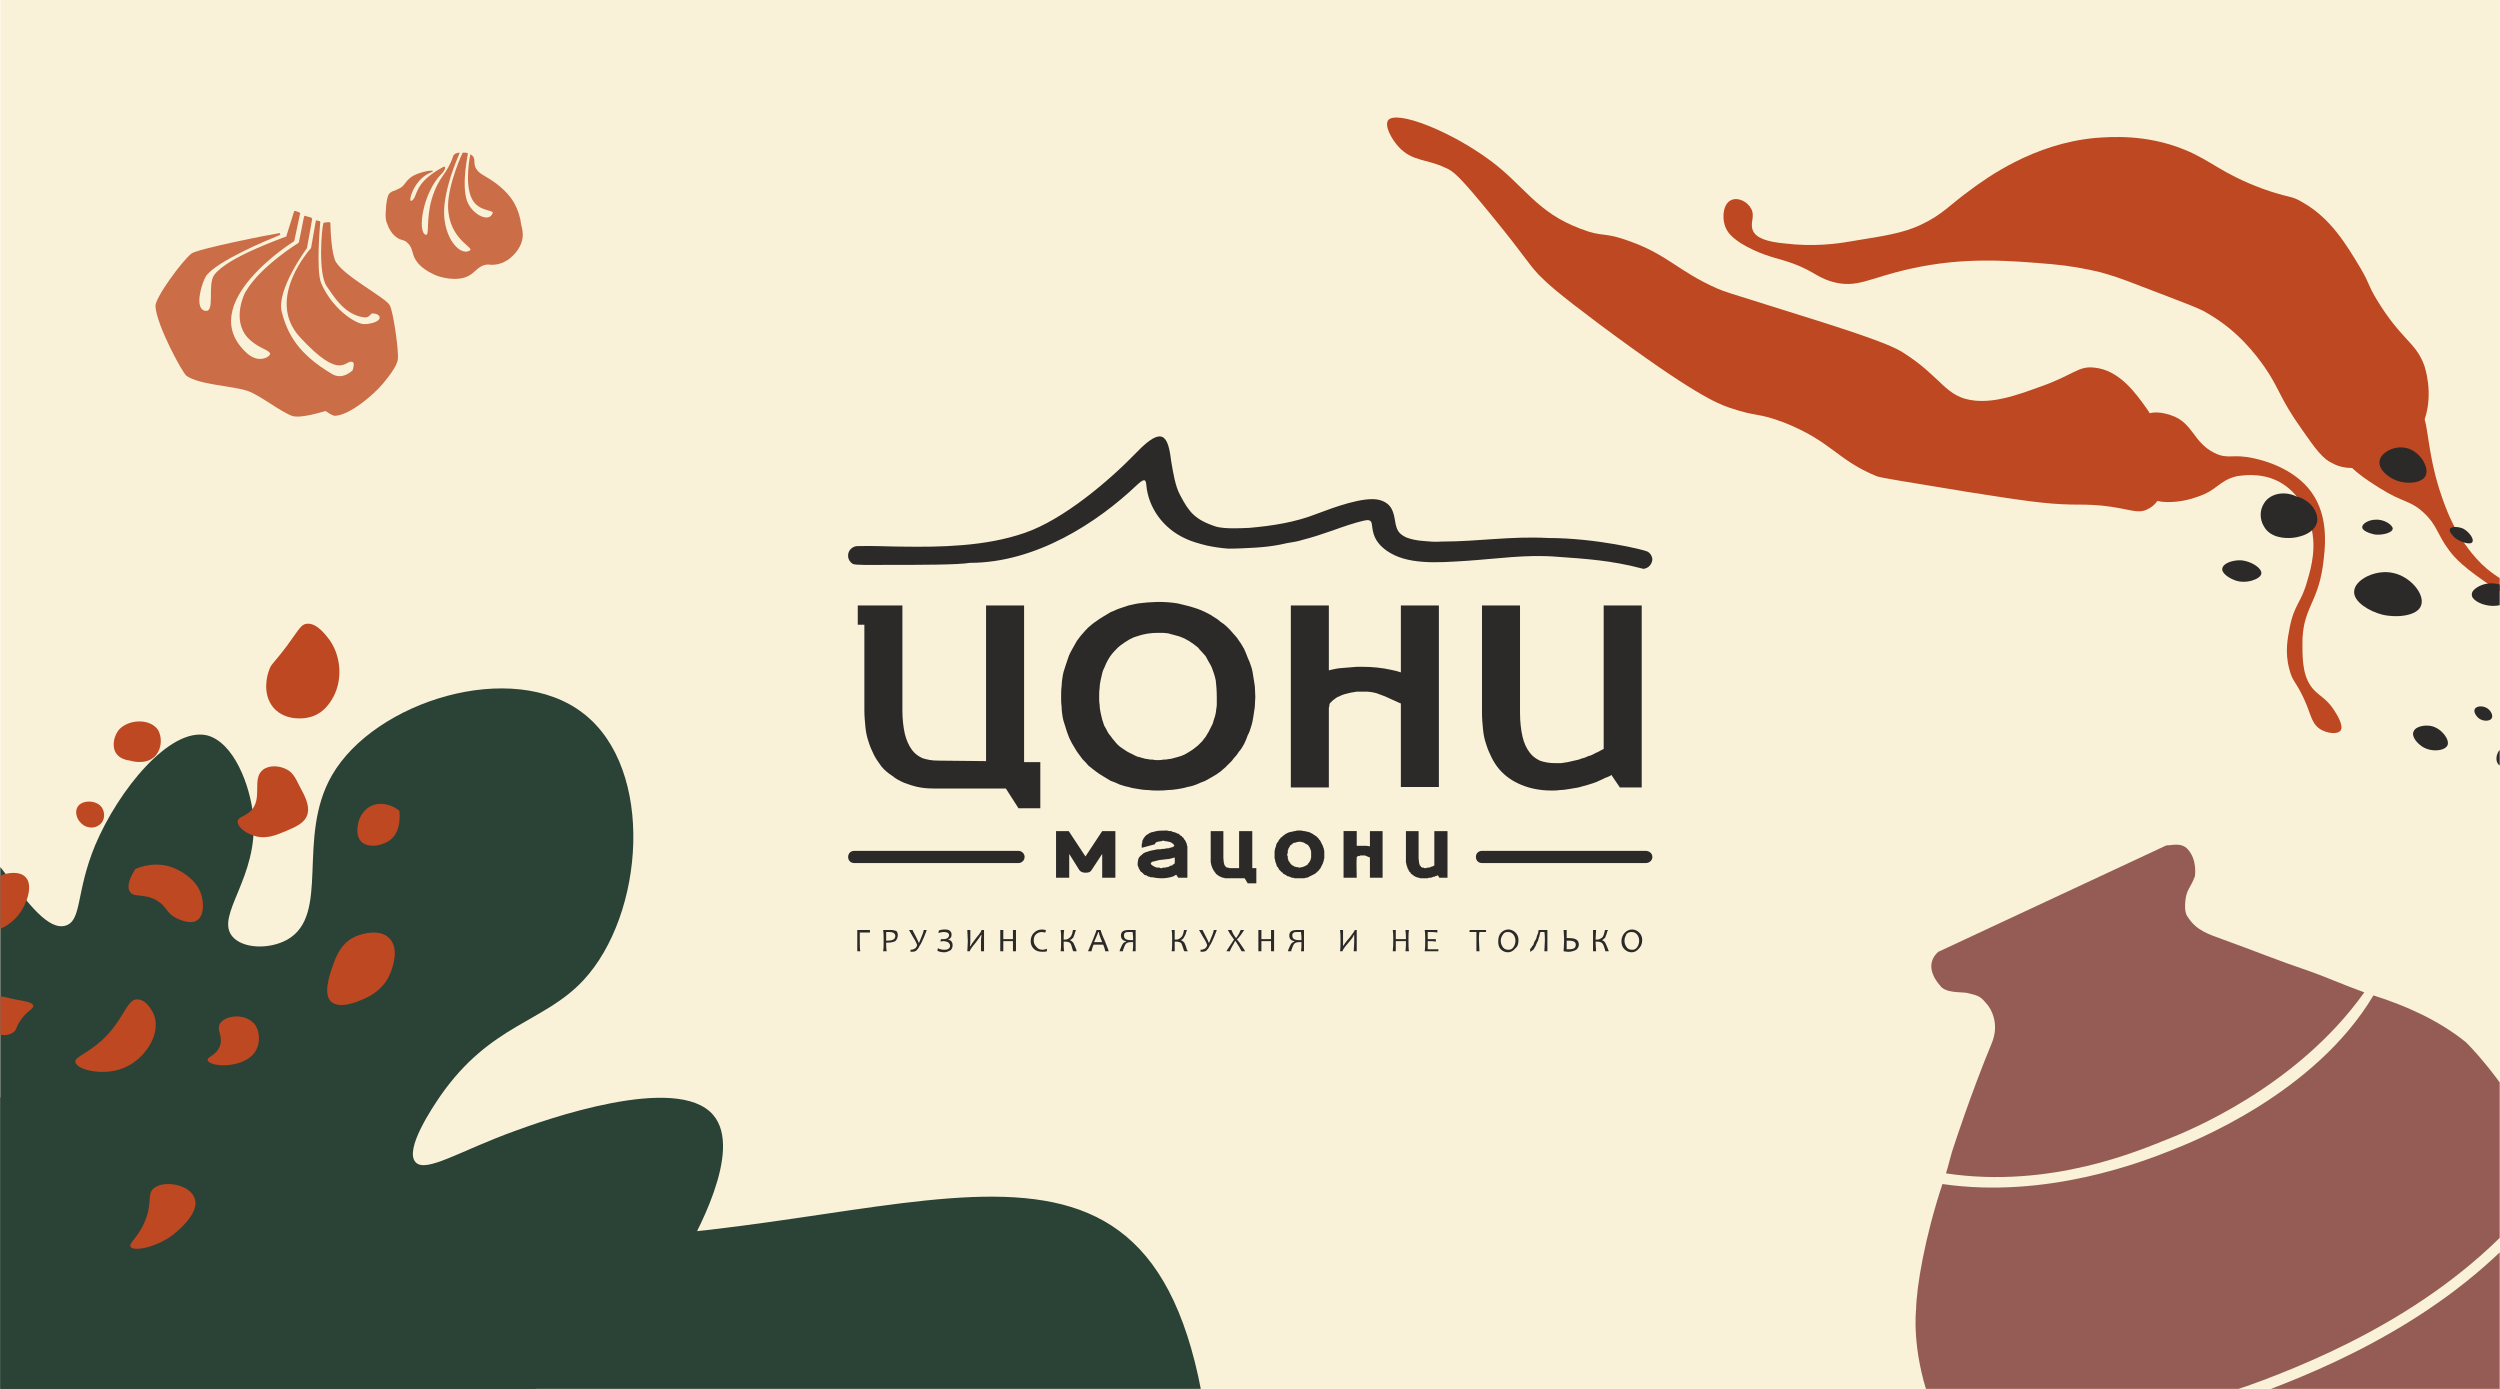 <?xml version="1.0" encoding="UTF-8"?> <svg xmlns="http://www.w3.org/2000/svg" xmlns:xlink="http://www.w3.org/1999/xlink" xml:space="preserve" width="288px" height="160px" version="1.1" style="shape-rendering:geometricPrecision; text-rendering:geometricPrecision; image-rendering:optimizeQuality; fill-rule:evenodd; clip-rule:evenodd" viewBox="0 0 49.29 27.39"> <defs> <style type="text/css"> .fil6 {fill:none} .fil7 {fill:#2B2A29} .fil4 {fill:#BD4821} .fil2 {fill:#2B4237} .fil3 {fill:#955C55} .fil0 {fill:#F9F2D9} .fil5 {fill:#2B2A29;fill-rule:nonzero} .fil1 {fill:#2B4237;fill-rule:nonzero} .fil8 {fill:#CB6D47;fill-rule:nonzero} </style> <clipPath id="id0"> <path d="M0 0l49.29 0 0 27.39 -49.29 0 0 -27.39z"></path> </clipPath> </defs> <g id="Слой_x0020_1">  <g id="_2725145425312"> <polygon class="fil0" points="0,0 49.29,0 49.29,27.39 0,27.39 "></polygon> <g style="clip-path:url(#id0)"> <g> <g> <g> <path id="1" class="fil1" d="M-4.97 38.18c0,0 -0.35,-1.27 -0.89,-2.35 -0.2,-0.42 -0.97,-2.18 -2.13,-3.56 -0.51,-0.6 -1.26,-1.09 -1.9,-1.1 -1.38,-0.02 -1.77,1.71 -4.53,4.15 -1.44,1.27 -2.24,1.6 -2.87,1.76 -0.84,0.21 -2.38,0.57 -2.73,-0.01 -0.44,-0.71 1.29,-2.18 0.85,-2.77 -0.24,-0.32 -1.05,-0.26 -1.58,0.09 -0.84,0.55 -0.48,1.49 -1.23,2.21 -0.9,0.86 -2.79,0.78 -3.26,0.05 -0.44,-0.7 0.44,-1.93 0.17,-2.09 -0.22,-0.14 -0.73,0.88 -1.65,1.02 -0.95,0.15 -2.18,-0.65 -2.39,-1.66 -0.23,-1.13 0.88,-2.27 1.8,-2.79 1.87,-1.06 3.42,0.15 6.79,-0.82 1.04,-0.3 1.31,-0.53 1.31,-0.73 0.01,-0.43 -1.24,-0.84 -2.12,-1.01 -2.33,-0.46 -3.1,0.56 -5.49,0.39 -1.66,-0.11 -3.58,-0.76 -3.65,-1.55 -0.08,-0.84 1.91,-1.53 1.74,-2.07 -0.12,-0.37 -1.11,-0.03 -1.95,-0.57 -0.99,-0.65 -1.51,-2.35 -0.95,-3.75 0.51,-1.3 2.01,-2.48 3.31,-2.05 0.94,0.32 1.23,1.67 1.45,1.59 0.28,-0.1 -0.77,-2.29 0.05,-3.25 0.68,-0.79 2.57,-0.65 3.88,0.1 1.57,0.91 1.34,2.14 3.45,3.96 0.39,0.33 1.89,1.62 2.42,1.24 0.41,-0.28 0.3,-1.46 -0.23,-2.32 -0.89,-1.44 -2.34,-0.97 -3.74,-2.46 -0.14,-0.15 -1.67,-1.82 -1.06,-3.13 0.42,-0.89 1.73,-1.37 2.66,-1.09 0.92,0.27 1.37,1.24 1.7,1.08 0.23,-0.12 0.03,-0.58 0.36,-1.13 0.23,-0.4 0.67,-0.72 1.05,-0.75 0.72,-0.07 2,0.68 1.86,2.35 -0.02,1.55 -0.44,1.77 0.02,2.36 0.27,0.36 0.79,0.71 1.06,0.56 0.31,-0.18 -0.02,-0.93 0.02,-2.3 0.03,-0.96 0.06,-2.03 0.61,-2.32 0.69,-0.37 1.99,0.62 2.72,1.48 0.28,0.34 0.95,1.23 1.34,3.52 0.34,2 0.73,4.32 -0.18,6.76 -0.21,0.55 -0.72,1.75 -0.74,3.35 -0.01,0.71 0.08,1.1 0.25,1.44 0.43,0.87 1.56,1.79 2.07,2.43 0.56,0.71 0.92,1.31 1.53,2.55 0.98,2 1.15,3.09 1.15,3.09l-0.35 0.1z"></path> </g> <g> <path class="fil1" d="M-13.06 44.26c0,0 2.04,-1.86 4.58,-3.74 2.72,-2 5.98,-4.04 6.8,-4.54 2,-1.2 2.36,-1.68 2.71,-3.09 0.29,-1.19 -0.18,-2.24 -0.73,-3.39 -1.09,-2.25 -2.06,-2.3 -3.27,-4.4 -1.22,-2.11 -1.64,-4.48 -1.16,-4.74 0.49,-0.27 1.88,1.61 2.24,1.36 0.22,-0.16 -0.25,-0.9 -0.39,-2.02 -0.18,-1.54 0.31,-3.39 1.03,-3.53 0.9,-0.18 1.86,2.32 2.55,2.08 0.31,-0.11 0.19,-0.66 0.57,-1.58 0.46,-1.09 1.47,-2.33 2.2,-2.17 0.53,0.13 0.86,0.98 0.92,1.61 0.1,1.2 -0.75,1.93 -0.42,2.35 0.2,0.25 0.73,0.27 1.09,0.07 0.86,-0.49 0.17,-2.01 0.88,-3.24 0.84,-1.46 3.56,-2.31 4.96,-1.22 1.42,1.1 1.2,3.97 0,5.26 -0.78,0.84 -1.83,0.86 -2.82,2.28 -0.15,0.22 -0.72,1.06 -0.49,1.31 0.2,0.22 0.89,-0.23 1.94,-0.61 0.57,-0.21 3.22,-1.16 3.93,-0.32 0.6,0.7 -0.37,2.41 -0.6,2.81 -0.79,1.41 -1.97,2.11 -2.25,2.27 -1.62,0.92 -2.28,0.3 -4.01,1.09 -1.73,0.8 -3.08,2.34 -2.84,2.78 0.23,0.41 1.89,0.03 3.07,-0.47 2.34,-0.97 2.74,-2.36 4.56,-2.49 0.86,-0.06 1.83,0.18 1.9,0.55 0.1,0.5 -1.39,1.18 -1.32,1.32 0.07,0.12 1.07,-0.58 2.25,-0.46 0.85,0.1 1.99,0.64 2.23,1.61 0.25,1.03 -0.66,1.97 -1.19,2.51 -0.28,0.29 -1.05,1.07 -2.23,1.27 -1.33,0.23 -2.35,-0.41 -2.51,-0.12 -0.07,0.14 0.12,0.34 0.68,1.11 0.66,0.92 0.99,1.39 0.91,1.6 -0.17,0.44 -1.41,0.57 -2.49,0.2 -1.57,-0.53 -1.43,-1.66 -2.86,-2.31 -0.85,-0.38 -2.01,-0.21 -4.32,0.12 -1.61,0.24 -2.91,0.26 -3.66,0.57 -1.17,0.49 -4.75,2.78 -7.51,4.79 -2.67,1.94 -4.27,3.53 -4.27,3.53 -0.02,-0.14 -0.66,-0.01 -0.66,-0.01z"></path> </g> <g> <path class="fil1" d="M-4.6 37.94c0,0 1.2,-0.04 1.6,0.13 1.17,0.49 1.84,1.36 2,1.56 1.01,1.34 0.74,2.19 1.56,2.61 0.23,0.12 0.58,0.23 1.85,-0.03 1.61,-0.33 2.76,-0.85 3.26,-1.07 2.33,-1.04 3.45,-1.73 4.62,-1.78 2,-0.08 3.46,1.08 3.86,2.17 0.21,0.59 -0.65,1.48 -0.78,1.53 -1.44,0.5 -1.39,0.21 -2.23,0.15 -1.07,0.17 -0.83,0.56 -0.73,0.66 0.16,0.17 1.07,-0.15 2.43,-0.04 0.73,0.06 2.04,0.16 2.97,1.09 0.8,0.8 1.41,2.29 0.85,3.49 -0.85,1.84 -3.74,1.61 -4,1.59 -1.03,-0.1 -1.78,-0.5 -2.86,-1.08 -1.96,-1.06 -2.57,-2 -3.83,-1.9 -0.56,0.04 -1.26,0.3 -1.28,0.62 -0.05,0.54 1.82,0.76 4.16,2.18 1.1,0.67 2.26,1.39 3.03,2.78 0.5,0.89 1.27,2.84 0.41,3.68 -0.58,0.56 -1.81,0.53 -2.59,0.04 -0.93,-0.59 -0.81,-1.58 -1.8,-1.99 -0.58,-0.24 -1.33,-0.17 -1.44,0.1 -0.15,0.35 0.8,0.78 1.5,1.75 1.43,1.98 0.65,4.67 0.59,4.86 -0.21,0.68 -0.83,2.73 -2.48,3.19 -1.9,0.53 -4.19,-1.32 -4.8,-3.16 -0.36,-1.08 -0.19,-2.31 -0.43,-2.33 -0.16,-0.02 -0.23,0.52 -0.67,1.17 -0.39,0.56 -1.27,1.54 -1.93,1.37 -0.66,-0.17 -1.08,-1.48 -0.91,-2.57 0.21,-1.46 1.31,-1.56 1.86,-3.4 0.11,-0.36 0.16,-0.98 0.27,-2.22 0.14,-1.64 0.21,-2.57 -0.1,-2.69 -0.27,-0.1 -0.77,0.42 -1.05,0.94 -0.72,1.29 0.11,2.27 -0.18,3.56 -0.37,1.66 -2.49,3.23 -3.99,2.84 -1.66,-0.44 -2.5,-3.27 -2.01,-5.29 0.52,-2.15 2.59,-3.6 2.25,-4.02 -0.21,-0.27 -1.04,0.27 -1.36,-0.07 -0.36,-0.38 0.18,-1.54 0.65,-2.21 1.17,-1.67 3.22,-2.22 4.48,-2.41 0.16,-0.03 1.41,-0.3 1.64,-1.15 0.09,-0.32 -0.19,-0.7 -0.42,-1.33 -0.2,-0.56 -0.51,-1.17 -1.09,-1.81 -0.32,-0.37 -0.77,-0.7 -1.41,-0.93 -1.01,-0.35 -1.66,0.02 -1.74,-0.22 -0.04,-0.12 0.15,-0.28 0.27,-0.36z"></path> </g> </g> <path class="fil2" d="M-8.84 27.1c-0.34,-0.82 9.14,-5.47 9.27,-5.73 -0.04,-0.03 1.2,3.33 11.04,3.07 6.96,-0.18 11.65,-3.47 12.4,4.33 0.3,3.05 -24.44,4.28 -28.91,4.13 -3.75,-0.13 -1.59,-6.15 -4.29,-5.12 -0.54,-0.78 0.86,0.19 0.49,-0.68z"></path> <path class="fil3" d="M42.73 22.47c0.41,-0.16 2.56,-1.03 3.89,-2.9 -0.44,-0.16 -0.8,-0.32 -1.06,-0.41 -0.68,-0.23 -1.08,-0.4 -1.72,-0.63 -0.27,-0.1 -0.52,-0.17 -0.69,-0.43 -0.03,-0.04 -0.08,-0.1 -0.06,-0.32 0.02,-0.24 0.1,-0.26 0.19,-0.5 0,-0.01 0.05,-0.32 -0.14,-0.53 -0.13,-0.15 -0.34,-0.07 -0.42,-0.08l-4.5 2.1c-0.33,0.29 0.03,0.66 0.03,0.66 0.1,0.16 0.42,0.13 0.53,0.15 0.21,0.05 0.26,0.06 0.37,0.19 0.1,0.1 0.29,0.41 0.12,0.81 -0.41,0.99 -0.74,2.01 -0.74,2.01 -0.06,0.16 -0.11,0.4 -0.16,0.55 2.07,0.31 3.83,-0.46 4.36,-0.67zm1.89 4.75c1.59,-0.6 4.03,-1.73 5.6,-3.88 0,-0.03 -0.01,-0.07 -0.01,-0.1 -0.01,-0.01 -0.01,-0.02 -0.01,-0.04 -0.01,-0.05 -0.02,-0.1 -0.03,-0.15 -0.01,-0.01 -0.01,-0.03 -0.01,-0.04 -0.01,-0.04 -0.02,-0.07 -0.03,-0.11 -0.01,-0.02 -0.01,-0.04 -0.02,-0.06 -0.01,-0.02 -0.02,-0.05 -0.02,-0.08 -0.01,-0.02 -0.02,-0.04 -0.03,-0.06 0,-0.03 -0.01,-0.05 -0.02,-0.08 -0.01,-0.02 -0.02,-0.04 -0.03,-0.06 -0.01,-0.02 -0.02,-0.05 -0.03,-0.08 -0.01,-0.01 -0.01,-0.03 -0.02,-0.05 -0.02,-0.04 -0.04,-0.08 -0.06,-0.12 -0.61,-1.12 -1.28,-1.76 -1.28,-1.76 -0.56,-0.45 -1.22,-0.73 -1.82,-0.92 -1.16,1.95 -3.59,2.9 -4,3.06 -0.53,0.21 -2.43,0.96 -4.5,0.66 -0.35,1.06 -0.51,2.02 -0.52,2.48 0,0 -0.09,0.76 0.26,1.76 0.02,0.04 0.04,0.09 0.06,0.14 0,0.01 0,0.02 0.01,0.03 0.02,0.05 0.04,0.09 0.06,0.14 0.01,0.01 0.01,0.02 0.02,0.03 0.01,0.02 0.02,0.04 0.03,0.06 2.44,0.33 4.8,-0.16 6.4,-0.77zm5.76 -2.53c0,0 0,-0.01 0,-0.02 0,-0.05 0,-0.1 0,-0.15 0,-0.01 0,-0.02 0,-0.03 0,-0.01 0,-0.02 0,-0.03 0,-0.04 0,-0.08 0,-0.12 0,-0.03 0,-0.05 0,-0.08 0,-0.03 -0.01,-0.07 -0.01,-0.11 0,-0.02 0,-0.04 0,-0.07 0,-0.03 -0.01,-0.07 -0.01,-0.1 0,-0.01 0,-0.03 0,-0.04 0,-0.01 -0.01,-0.02 -0.01,-0.04 0,-0.03 0,-0.07 -0.01,-0.1 0,-0.02 0,-0.05 -0.01,-0.07 0,-0.03 0,-0.07 -0.01,-0.1 0,-0.02 -0.01,-0.05 -0.01,-0.07 0,-0.01 0,-0.01 0,-0.02 -1.57,2.15 -4.02,3.28 -5.61,3.88 -1.6,0.61 -3.96,1.1 -6.4,0.77 0,0.01 0.01,0.02 0.01,0.03 0.01,0.02 0.02,0.03 0.03,0.05 0.01,0.01 0.02,0.03 0.02,0.04 0.01,0.02 0.03,0.04 0.04,0.06 0,0.01 0.01,0.03 0.02,0.04 0.01,0.02 0.02,0.03 0.03,0.05 0.01,0.02 0.03,0.04 0.04,0.06 0.02,0.03 0.04,0.06 0.06,0.09 0.01,0.02 0.02,0.04 0.04,0.06 0.02,0.03 0.04,0.06 0.06,0.09 0.02,0.02 0.03,0.04 0.04,0.06 0.01,0.01 0.02,0.01 0.02,0.02 0.02,0.02 0.03,0.05 0.05,0.07 0.02,0.02 0.03,0.03 0.05,0.05 0.02,0.03 0.05,0.06 0.07,0.09 0.02,0.02 0.03,0.04 0.05,0.06 0.02,0.03 0.05,0.06 0.08,0.09 0.01,0.01 0.03,0.03 0.04,0.05 0.02,0.01 0.03,0.03 0.05,0.05 0.01,0.01 0.02,0.03 0.04,0.04 0.01,0.01 0.03,0.03 0.04,0.04 0.03,0.04 0.06,0.07 0.09,0.1 0.02,0.01 0.03,0.02 0.05,0.04 0.02,0.02 0.05,0.05 0.07,0.07 0.01,0.01 0.02,0.02 0.03,0.03 0.01,0.01 0.02,0.02 0.03,0.03 0.04,0.03 0.08,0.07 0.12,0.1 0,0.01 0,0.01 0,0.01 0,0 0,0 0,0 0.06,0.05 0.12,0.1 0.18,0.15 0.01,0.01 0.02,0.02 0.04,0.03 0.04,0.04 0.09,0.08 0.14,0.12 0.01,0.01 0.03,0.02 0.05,0.04 0.04,0.03 0.09,0.07 0.14,0.11 0.01,0.01 0.03,0.02 0.04,0.03 0.06,0.05 0.13,0.09 0.19,0.14 0.01,0 0.01,0.01 0.02,0.01 0,0.01 0.01,0.01 0.02,0.02 0.04,0.03 0.08,0.05 0.12,0.08 0.01,0.01 0.02,0.02 0.03,0.03 0.04,0.02 0.08,0.05 0.11,0.07 0.01,0.01 0.02,0.01 0.03,0.02 0.01,0.01 0.03,0.02 0.04,0.03 0.05,0.03 0.09,0.06 0.13,0.08 0.02,0.02 0.04,0.03 0.05,0.04 0.03,0.02 0.06,0.04 0.09,0.06 0.02,0 0.03,0.01 0.04,0.02 0.02,0.01 0.04,0.02 0.06,0.03 0.01,0.01 0.02,0.02 0.04,0.03 0.03,0.02 0.06,0.04 0.09,0.05 0.02,0.02 0.04,0.03 0.06,0.04 0.04,0.03 0.08,0.05 0.13,0.08 0.02,0.01 0.03,0.02 0.05,0.03 0.05,0.03 0.09,0.05 0.14,0.08 0.02,0.01 0.04,0.02 0.06,0.03 0.04,0.03 0.08,0.05 0.13,0.08 0.02,0.01 0.04,0.02 0.06,0.03 0.02,0.01 0.04,0.02 0.06,0.03 0.02,0.01 0.05,0.03 0.07,0.04 0.02,0.01 0.04,0.02 0.06,0.03 0.05,0.03 0.09,0.05 0.14,0.08 0.02,0.01 0.04,0.02 0.06,0.03 0.04,0.02 0.09,0.04 0.13,0.07 0.02,0.01 0.04,0.02 0.06,0.03 0.04,0.02 0.08,0.03 0.12,0.05 0,0.01 0.01,0.01 0.02,0.02 0.02,0 0.04,0.01 0.06,0.02 0.04,0.03 0.09,0.05 0.14,0.07 0,0 0,0 0,0 0.02,0.01 0.03,0.02 0.05,0.03 0.05,0.02 0.1,0.04 0.15,0.07 0.01,0 0.03,0.01 0.05,0.02 0.05,0.02 0.1,0.05 0.15,0.07 0.01,0 0.03,0.01 0.04,0.02 0.05,0.02 0.1,0.04 0.15,0.07 0.02,0 0.03,0.01 0.04,0.01 0,0 0.01,0.01 0.01,0.01 0.05,0.02 0.1,0.04 0.15,0.06 0.01,0.01 0.02,0.01 0.03,0.02 0.05,0.02 0.09,0.04 0.14,0.06 0.01,0 0.02,0 0.03,0.01 0,0 0.01,0 0.01,0 0.07,0.03 0.14,0.06 0.2,0.09 0.02,0 0.03,0.01 0.05,0.01 0.05,0.03 0.1,0.05 0.16,0.07 0.01,0.01 0.03,0.01 0.05,0.02 0.05,0.02 0.1,0.04 0.15,0.06 0.02,0.01 0.04,0.01 0.06,0.02 0.04,0.02 0.09,0.04 0.13,0.05 0.03,0.01 0.05,0.02 0.07,0.03 0.04,0.01 0.09,0.03 0.13,0.05 0.02,0 0.04,0.01 0.07,0.02 0.04,0.02 0.08,0.03 0.13,0.05 0.02,0 0.04,0.01 0.06,0.02 0.04,0.01 0.09,0.03 0.13,0.05 0.02,0 0.04,0.01 0.05,0.01 0.06,0.02 0.12,0.04 0.18,0.06 0,0 0.01,0 0.01,0 0,0 0,0.01 0,0.01 0.04,0.01 0.07,0.02 0.11,0.03 0.01,0.01 0.03,0.01 0.04,0.02 0.01,0 0.02,0 0.02,0 0.02,0.01 0.05,0.02 0.07,0.02 0.02,0.01 0.05,0.02 0.07,0.03 0.01,0 0.02,0 0.03,0 0.04,0.02 0.09,0.03 0.13,0.04 0.01,0.01 0.02,0.01 0.03,0.01 0.03,0.01 0.06,0.02 0.09,0.03 0.01,0 0.02,0.01 0.03,0.01 0.01,0 0.03,0.01 0.04,0.01 0.04,0.01 0.07,0.02 0.11,0.03 0.01,0.01 0.03,0.01 0.04,0.01 0.02,0.01 0.04,0.01 0.06,0.02 0.01,0 0.03,0.01 0.05,0.01 0.01,0.01 0.02,0.01 0.04,0.01 0.02,0.01 0.04,0.02 0.06,0.02 0.01,0 0.02,0.01 0.04,0.01 0.01,0 0.03,0.01 0.04,0.01 0.03,0.01 0.06,0.02 0.09,0.02 0.02,0.01 0.03,0.01 0.05,0.02 0.02,0 0.05,0.01 0.08,0.02 0.02,0 0.03,0 0.05,0.01 0.01,0 0.03,0 0.05,0.01 0.01,0 0.02,0 0.03,0 0.01,0.01 0.02,0.01 0.04,0.01 0.02,0.01 0.05,0.01 0.07,0.02 0.02,0 0.03,0 0.04,0.01 0.03,0 0.05,0.01 0.07,0.01 0.02,0 0.03,0.01 0.04,0.01 0.03,0 0.05,0.01 0.07,0.01 0.01,0 0.02,0 0.04,0.01 0.01,0 0.01,0 0.02,0 0.01,0 0.02,0 0.03,0 0.02,0.01 0.03,0.01 0.04,0.01 0.02,0 0.04,0 0.05,0.01 0.02,0 0.03,0 0.04,0 0.01,0 0.02,0 0.03,0 0,0 0.01,0 0.01,0 0.02,0.01 0.03,0.01 0.04,0.01 0.01,0 0.02,0 0.04,0 0.01,0 0.02,0 0.03,0 0,0 0,0 0,0 0.01,0 0.02,0 0.03,0 0.01,0 0.02,0 0.03,0 0.01,0 0.02,0 0.03,0 0.01,0 0.02,0 0.02,-0.01 0.01,0 0.02,0 0.02,0 0.02,0 0.03,0 0.04,-0.01 0.01,0 0.02,0 0.03,-0.01 0,0 0,0 0,0 0.01,-0.01 0.01,-0.01 0.01,-0.01 0.01,-0.01 0.02,-0.01 0.03,-0.02 0,0 0.01,-0.01 0.01,-0.01 0.01,-0.01 0.02,-0.02 0.03,-0.02 0,-0.01 0,-0.01 0,-0.01 0,0 0.01,-0.01 0.01,-0.01 0.01,-0.01 0.02,-0.02 0.03,-0.03 0,0 0,0 0,0 0,-0.01 0.01,-0.01 0.01,-0.02 0.01,-0.01 0.02,-0.02 0.03,-0.03 0.01,-0.01 0.01,-0.02 0.02,-0.03 0.01,-0.01 0.02,-0.02 0.03,-0.04 0,0 0.01,-0.01 0.01,-0.02 0,0 0,0 0.01,-0.01 0.01,-0.01 0.02,-0.02 0.02,-0.04 0.01,-0.01 0.02,-0.02 0.03,-0.03 0.01,-0.02 0.02,-0.04 0.03,-0.05 0,-0.01 0.01,-0.02 0.01,-0.02 0,-0.01 0,-0.01 0.01,-0.01 0.01,-0.03 0.03,-0.06 0.05,-0.09 0.01,-0.01 0.01,-0.03 0.02,-0.04 0.01,-0.02 0.02,-0.04 0.03,-0.06 0.01,-0.02 0.02,-0.03 0.03,-0.05 0.01,-0.02 0.02,-0.04 0.03,-0.05 0.01,-0.02 0.02,-0.04 0.03,-0.06 0.01,-0.02 0.02,-0.04 0.03,-0.06 0.01,-0.02 0.02,-0.04 0.03,-0.06 0.01,-0.02 0.02,-0.04 0.03,-0.06 0,0 0,-0.01 0.01,-0.01 0,-0.02 0.01,-0.04 0.02,-0.05 0.01,-0.02 0.02,-0.04 0.03,-0.06 0,-0.01 0,-0.01 0,-0.02 0.01,-0.02 0.02,-0.03 0.03,-0.05 0.01,-0.02 0.02,-0.04 0.03,-0.06 0.01,-0.03 0.02,-0.05 0.03,-0.08 0.01,-0.02 0.02,-0.04 0.03,-0.06 0.01,-0.02 0.02,-0.04 0.03,-0.06 0,-0.01 0,-0.01 0.01,-0.02 0,-0.02 0.01,-0.03 0.02,-0.05 0.02,-0.06 0.05,-0.12 0.08,-0.18 0.01,-0.02 0.01,-0.04 0.02,-0.06 0.01,-0.01 0.01,-0.02 0.01,-0.02 0.01,-0.03 0.02,-0.05 0.03,-0.07 0.01,-0.02 0.02,-0.04 0.03,-0.07 0.01,-0.03 0.02,-0.06 0.03,-0.09 0.01,-0.02 0.02,-0.05 0.03,-0.07 0.02,-0.03 0.03,-0.06 0.04,-0.09 0.01,-0.03 0.02,-0.05 0.03,-0.08 0,0 0,0 0,-0.01 0.01,-0.03 0.03,-0.05 0.04,-0.08 0.01,-0.03 0.02,-0.05 0.03,-0.08 0.01,-0.03 0.02,-0.07 0.03,-0.1 0.01,-0.02 0.02,-0.05 0.03,-0.08 0.02,-0.03 0.03,-0.06 0.04,-0.1 0.01,-0.02 0.02,-0.05 0.03,-0.08 0.01,-0.03 0.02,-0.07 0.04,-0.1 0.01,-0.03 0.01,-0.05 0.02,-0.08 0,0 0,0 0,0 0.03,-0.07 0.05,-0.14 0.08,-0.21 0.01,-0.03 0.02,-0.05 0.02,-0.08 0.01,-0.01 0.01,-0.02 0.01,-0.03 0.01,-0.02 0.02,-0.05 0.03,-0.07 0.01,-0.03 0.02,-0.06 0.03,-0.09 0,-0.01 0.01,-0.03 0.01,-0.04 0.01,-0.02 0.02,-0.04 0.02,-0.06 0.01,-0.03 0.02,-0.06 0.03,-0.1 0.01,-0.01 0.01,-0.02 0.02,-0.04 0,-0.02 0.01,-0.04 0.02,-0.06 0.01,-0.03 0.02,-0.06 0.03,-0.1 0.01,-0.03 0.02,-0.06 0.03,-0.1 0.01,-0.03 0.02,-0.06 0.03,-0.1 0,0 0,0 0,-0.01 0.01,-0.03 0.02,-0.06 0.03,-0.09 0.01,-0.04 0.02,-0.07 0.03,-0.1 0.01,-0.04 0.02,-0.07 0.03,-0.11 0.01,-0.03 0.02,-0.07 0.03,-0.1 0.01,-0.04 0.02,-0.07 0.03,-0.1 0.01,-0.04 0.02,-0.08 0.03,-0.12 0.01,-0.02 0.02,-0.04 0.02,-0.06 0,-0.01 0.01,-0.02 0.01,-0.03 0.02,-0.07 0.04,-0.14 0.06,-0.2 0,-0.03 0.01,-0.06 0.02,-0.08 0.01,-0.05 0.02,-0.09 0.03,-0.14 0.01,-0.03 0.02,-0.06 0.02,-0.09 0.01,-0.04 0.02,-0.08 0.03,-0.12 0.01,-0.03 0.02,-0.06 0.03,-0.1 0.01,-0.03 0.02,-0.07 0.03,-0.11 0,-0.03 0.01,-0.07 0.02,-0.1 0.01,-0.04 0.02,-0.08 0.02,-0.12 0.01,-0.03 0.02,-0.06 0.03,-0.09 0,-0.04 0.01,-0.08 0.02,-0.12 0,-0.01 0.01,-0.02 0.01,-0.03 0,-0.02 0.01,-0.05 0.01,-0.07 0.01,-0.04 0.02,-0.08 0.03,-0.12 0,-0.03 0.01,-0.06 0.02,-0.09 0,-0.05 0.01,-0.09 0.02,-0.13 0.01,-0.03 0.01,-0.06 0.02,-0.08 0.01,-0.06 0.02,-0.12 0.03,-0.18 0,-0.01 0,-0.02 0,-0.03 0,-0.01 0,-0.01 0,-0.01 0.02,-0.07 0.03,-0.14 0.04,-0.21 0,0 0,-0.01 0,-0.02 0,-0.01 0.01,-0.03 0.01,-0.04 0.01,-0.05 0.01,-0.1 0.02,-0.15 0,0 0,0 0,0 0.01,-0.03 0.01,-0.05 0.01,-0.08 0.01,-0.04 0.01,-0.08 0.02,-0.13 0,-0.02 0.01,-0.05 0.01,-0.08 0.01,-0.04 0.01,-0.08 0.02,-0.12 0,-0.01 0,-0.01 0,-0.01 0,-0.03 0,-0.05 0.01,-0.08 0,-0.04 0,-0.08 0.01,-0.12 0,0 0,0 0,-0.01 0,-0.02 0,-0.05 0.01,-0.07 0,-0.05 0,-0.09 0.01,-0.13 0,-0.02 0,-0.05 0,-0.08 0.01,-0.04 0.01,-0.08 0.01,-0.12 0,-0.03 0.01,-0.05 0.01,-0.08 0,-0.05 0,-0.09 0,-0.14 0,-0.02 0.01,-0.04 0.01,-0.05 0,-0.07 0,-0.13 0,-0.2 0,0 0,-0.01 0,-0.02z"></path> <g> <path class="fil4" d="M46.15 14.41c0.07,-0.09 -0.06,-0.3 -0.11,-0.38 -0.14,-0.23 -0.28,-0.29 -0.4,-0.41 -0.23,-0.23 -0.24,-0.58 -0.24,-0.9 -0.01,-0.71 0.29,-0.8 0.4,-1.54 0.05,-0.37 0.13,-0.98 -0.22,-1.47 -0.35,-0.49 -0.99,-0.64 -1.13,-0.67 -0.44,-0.1 -0.51,0.03 -0.79,-0.11 -0.42,-0.21 -0.42,-0.6 -0.85,-0.74 -0.02,-0.01 -0.26,-0.09 -0.42,-0.04 -0.02,-0.03 -0.04,-0.06 -0.06,-0.09 -0.22,-0.31 -0.54,-0.76 -1.03,-0.81 -0.33,-0.04 -0.41,0.15 -1.11,0.39 -0.44,0.16 -0.85,0.3 -1.25,0.26 -0.59,-0.06 -0.63,-0.45 -1.42,-0.95 -0.3,-0.19 -1.08,-0.44 -2.62,-0.92 -0.85,-0.27 -0.85,-0.26 -1.04,-0.34 -0.77,-0.34 -0.97,-0.66 -1.72,-0.93 -0.54,-0.2 -0.52,-0.07 -0.98,-0.25 -0.86,-0.32 -1.11,-0.85 -1.77,-1.34 -0.81,-0.6 -1.86,-1 -2.02,-0.8 -0.08,0.11 0.07,0.38 0.21,0.53 0.27,0.29 0.55,0.23 0.92,0.41 0.15,0.06 0.26,0.14 0.96,1 0.65,0.8 0.64,0.85 0.88,1.11 0.18,0.18 0.35,0.34 1.19,0.97 1.88,1.4 2.34,1.57 2.57,1.65 0.56,0.19 0.54,0.09 1.07,0.29 0.94,0.37 1.05,0.74 1.83,1.06 0.06,0.03 0.64,0.12 1.79,0.31 1.08,0.17 1.54,0.24 2.05,0.25 0.22,0 0.35,0 0.6,0.02 0.56,0.06 0.69,0.17 0.89,0.08 0.09,-0.04 0.16,-0.1 0.21,-0.17 0.22,0.05 0.54,0.01 0.78,-0.08 0.41,-0.13 0.42,-0.32 0.79,-0.41 0.09,-0.01 0.45,-0.08 0.81,0.1 0.45,0.23 0.6,0.7 0.63,0.82 0.14,0.45 0.03,0.86 -0.05,1.13 -0.12,0.45 -0.26,0.47 -0.35,0.93 -0.04,0.21 -0.1,0.49 -0.01,0.82 0.07,0.29 0.15,0.24 0.35,0.73 0.09,0.24 0.12,0.37 0.26,0.46 0.13,0.08 0.33,0.11 0.4,0.03z"></path> <path class="fil4" d="M47.81 8.27c0.18,-0.53 0,-1.04 -0.01,-1.07 -0.17,-0.46 -0.45,-0.49 -0.94,-1.3 -0.19,-0.32 -0.12,-0.28 -0.32,-0.62 -0.27,-0.45 -0.58,-0.97 -1.12,-1.28 -0.26,-0.16 -0.26,-0.08 -0.81,-0.28 -0.81,-0.3 -1,-0.55 -1.54,-0.77 -0.76,-0.31 -1.46,-0.25 -1.75,-0.23 -1.22,0.11 -2.15,0.79 -2.46,1.02 -0.43,0.31 -0.55,0.49 -1,0.7 -0.35,0.16 -0.69,0.21 -1.37,0.32 -0.28,0.05 -0.74,0.11 -1.31,0.04 -0.32,-0.03 -0.56,-0.1 -0.62,-0.26 -0.06,-0.15 0.05,-0.27 -0.03,-0.42 -0.07,-0.14 -0.25,-0.23 -0.38,-0.18 -0.17,0.06 -0.2,0.33 -0.14,0.51 0.04,0.12 0.12,0.22 0.32,0.35 0.33,0.2 0.61,0.27 0.82,0.33 0.6,0.18 0.63,0.33 0.99,0.43 0.49,0.13 0.71,-0.08 1.53,-0.26 1.07,-0.24 1.96,-0.16 2.79,-0.09 0.33,0.03 0.63,0.08 0.96,0.16 0.21,0.06 0.38,0.11 0.81,0.28 0.78,0.3 1.17,0.44 1.3,0.53 0.61,0.35 0.96,0.83 1.11,1.04 0.31,0.44 0.3,0.62 0.75,1.25 0.27,0.39 0.42,0.59 0.61,0.67 0.11,0.06 0.24,0.09 0.38,0.09 0.2,0.19 0.49,0.36 0.55,0.4 0.46,0.29 0.59,0.23 0.86,0.48 0.27,0.25 0.26,0.42 0.5,0.74 0.11,0.15 0.29,0.35 0.9,0.75 0.56,0.36 1.23,0.79 2.24,1.09 0.54,0.16 1.41,0.42 1.63,0.11 0.08,-0.12 0.07,-0.33 -0.03,-0.41 -0.13,-0.11 -0.38,0.02 -0.54,0.08 -0.67,0.24 -1.43,-0.15 -2.53,-0.71 -0.52,-0.26 -0.77,-0.39 -1.03,-0.64 -0.53,-0.53 -0.73,-1.16 -0.84,-1.5 -0.19,-0.61 -0.21,-1.11 -0.28,-1.35z"></path> <g> <path class="fil5" d="M45.28 9.79c-0.25,-0.12 -0.53,-0.05 -0.64,0.14 -0.09,0.14 -0.08,0.32 0,0.45 0.13,0.24 0.44,0.23 0.5,0.23 0.17,0 0.5,-0.08 0.55,-0.32 0.03,-0.19 -0.13,-0.43 -0.41,-0.5z"></path> <path class="fil5" d="M47.42 8.83c-0.21,-0.04 -0.48,0.09 -0.5,0.27 -0.02,0.17 0.19,0.32 0.32,0.37 0.21,0.09 0.52,0.06 0.59,-0.09 0.08,-0.17 -0.13,-0.51 -0.41,-0.55z"></path> <path class="fil5" d="M47.19 11.3c-0.34,-0.08 -0.76,0.13 -0.77,0.36 -0.02,0.21 0.31,0.4 0.55,0.46 0.28,0.07 0.7,0.03 0.77,-0.18 0.08,-0.22 -0.21,-0.57 -0.55,-0.64z"></path> <path class="fil5" d="M48.58 10.43c-0.1,-0.05 -0.25,-0.05 -0.27,0 -0.03,0.05 0.06,0.14 0.1,0.18 0.12,0.09 0.31,0.14 0.34,0.08 0.04,-0.05 -0.05,-0.19 -0.17,-0.26z"></path> <path class="fil5" d="M49.82 9.66c-0.15,-0.05 -0.35,0.01 -0.36,0.09 -0.02,0.08 0.15,0.18 0.17,0.19 0.14,0.07 0.35,0.09 0.39,0.01 0.04,-0.07 -0.06,-0.23 -0.2,-0.29z"></path> <path class="fil5" d="M49.75 10.59c-0.14,0.02 -0.27,0.04 -0.28,0.1 -0.01,0.07 0.19,0.2 0.38,0.19 0.22,-0.01 0.42,-0.2 0.39,-0.27 -0.03,-0.1 -0.45,-0.03 -0.49,-0.02z"></path> <path class="fil5" d="M49.04 11.51c-0.13,0.02 -0.3,0.11 -0.3,0.21 -0.01,0.11 0.18,0.2 0.32,0.22 0.23,0.04 0.51,-0.07 0.52,-0.19 0,-0.12 -0.29,-0.28 -0.54,-0.24z"></path> <path class="fil5" d="M46.83 10.25c-0.12,0 -0.26,0.08 -0.25,0.15 0,0.07 0.15,0.12 0.24,0.14 0.15,0.02 0.35,-0.03 0.36,-0.11 0.01,-0.07 -0.17,-0.2 -0.35,-0.18z"></path> <path class="fil5" d="M44.59 11.31c0.01,-0.11 -0.2,-0.24 -0.39,-0.26 -0.16,-0.01 -0.36,0.05 -0.38,0.16 -0.02,0.09 0.13,0.19 0.24,0.23 0.22,0.09 0.52,-0.02 0.53,-0.13z"></path> <path class="fil5" d="M48.26 14.7c0.05,-0.11 -0.11,-0.33 -0.31,-0.38 -0.13,-0.03 -0.32,0 -0.36,0.11 -0.04,0.09 0.06,0.21 0.14,0.27 0.17,0.14 0.47,0.12 0.53,0z"></path> <path class="fil5" d="M49.58 14.73c-0.08,-0.06 -0.23,-0.01 -0.3,0.07 -0.06,0.08 -0.08,0.21 -0.01,0.28 0.07,0.07 0.22,0.03 0.29,-0.05 0.07,-0.09 0.09,-0.23 0.02,-0.3z"></path> <path class="fil5" d="M49.01 13.95c-0.07,-0.03 -0.17,-0.03 -0.21,0.03 -0.03,0.06 0.02,0.13 0.06,0.17 0.08,0.08 0.23,0.08 0.27,0.02 0.04,-0.06 -0.02,-0.18 -0.12,-0.22z"></path> <path class="fil5" d="M52.03 15.51c-0.13,-0.12 -0.36,-0.09 -0.41,0.01 -0.05,0.09 0.05,0.21 0.06,0.23 0.1,0.12 0.31,0.18 0.4,0.1 0.07,-0.07 0.05,-0.25 -0.05,-0.34z"></path> </g> </g> <g> <path class="fil4" d="M7.67 18.5c-0.18,-0.18 -0.51,-0.1 -0.67,-0.03 -0.31,0.14 -0.4,0.45 -0.47,0.65 -0.06,0.19 -0.15,0.49 -0.01,0.63 0.18,0.17 0.58,-0.02 0.67,-0.06 0.11,-0.05 0.39,-0.19 0.51,-0.52 0.03,-0.08 0.18,-0.46 -0.03,-0.67z"></path> <path class="fil4" d="M3.03 20.01c-0.05,-0.11 -0.16,-0.29 -0.31,-0.3 -0.23,-0.03 -0.26,0.38 -0.71,0.8 -0.32,0.29 -0.55,0.33 -0.53,0.44 0.04,0.15 0.54,0.27 0.93,0.12 0.43,-0.16 0.77,-0.67 0.62,-1.06z"></path> <path class="fil4" d="M3.82 23.6c-0.12,-0.25 -0.61,-0.33 -0.8,-0.16 -0.12,0.11 -0.03,0.25 -0.14,0.57 -0.13,0.38 -0.36,0.5 -0.31,0.58 0.07,0.1 0.57,0 0.91,-0.3 0.09,-0.08 0.48,-0.42 0.34,-0.69z"></path> <path class="fil4" d="M0.65 19.83c-0.02,-0.06 -0.13,-0.08 -0.3,-0.11 -0.18,-0.03 -0.33,-0.09 -0.4,-0.06 -0.13,0.06 -0.16,0.06 -0.34,0.24 -0.1,0.09 -0.05,0.27 -0.04,0.32 0.02,0.1 0.27,0.15 0.31,0.16 0.11,0.03 0.25,0.06 0.36,-0.01 0.09,-0.05 0.06,-0.11 0.16,-0.25 0.13,-0.19 0.27,-0.23 0.25,-0.29z"></path> <path class="fil4" d="M0.5 17.3c-0.12,-0.13 -0.37,-0.09 -0.5,-0.03 -0.23,0.1 -0.31,0.32 -0.39,0.57 -0.08,0.22 -0.15,0.41 -0.06,0.5 0.12,0.13 0.51,0.01 0.74,-0.22 0.23,-0.23 0.37,-0.66 0.21,-0.82z"></path> <path class="fil4" d="M3.96 17.63c-0.11,-0.32 -0.44,-0.47 -0.51,-0.5 -0.38,-0.17 -0.72,-0.02 -0.79,0.01 -0.16,0.26 -0.15,0.39 -0.1,0.45 0.08,0.12 0.28,0.02 0.53,0.17 0.2,0.12 0.18,0.25 0.39,0.35 0.05,0.02 0.26,0.13 0.4,0.04 0.15,-0.1 0.13,-0.36 0.08,-0.52z"></path> <path class="fil4" d="M-0.79 14.78c-0.04,-0.17 -0.17,-0.42 -0.38,-0.46 -0.24,-0.05 -0.42,0.23 -0.46,0.3 -0.02,0.02 -0.21,0.34 -0.05,0.7 0.04,0.09 0.13,0.29 0.28,0.33 0.29,0.06 0.71,-0.43 0.61,-0.87z"></path> <path class="fil4" d="M-1.77 17.51c-0.11,-0.09 -0.31,-0.02 -0.43,0.09 -0.09,0.08 -0.22,0.27 -0.13,0.43 0.09,0.14 0.31,0.18 0.45,0.12 0.24,-0.1 0.26,-0.52 0.11,-0.64z"></path> <path class="fil4" d="M-1.71 19.64c-0.1,-0.12 -0.35,-0.14 -0.44,-0.04 -0.14,0.16 0.08,0.59 0.24,0.6 0.15,0.01 0.35,-0.37 0.2,-0.56z"></path> <path class="fil4" d="M6.06 16.05c0.04,-0.16 -0.04,-0.33 -0.16,-0.55 -0.08,-0.16 -0.13,-0.26 -0.24,-0.32 -0.14,-0.08 -0.35,-0.1 -0.48,0 -0.23,0.18 0.01,0.58 -0.25,0.82 -0.12,0.11 -0.24,0.11 -0.25,0.2 0,0.11 0.15,0.22 0.27,0.26 0.26,0.12 0.51,0 0.68,-0.07 0.21,-0.09 0.38,-0.16 0.43,-0.34z"></path> <path class="fil4" d="M7.87 15.99c-0.03,-0.03 -0.22,-0.17 -0.45,-0.13 -0.22,0.04 -0.35,0.24 -0.37,0.42 -0.01,0.06 -0.03,0.22 0.07,0.32 0.14,0.13 0.4,0.08 0.55,-0.02 0.26,-0.18 0.2,-0.57 0.2,-0.59z"></path> <path class="fil4" d="M6.5 12.63c-0.04,-0.05 -0.24,-0.35 -0.45,-0.33 -0.12,0.01 -0.15,0.1 -0.4,0.44 -0.27,0.36 -0.31,0.35 -0.35,0.48 -0.03,0.07 -0.15,0.46 0.09,0.74 0.25,0.28 0.65,0.2 0.68,0.19 0.31,-0.06 0.45,-0.32 0.5,-0.41 0.18,-0.34 0.15,-0.79 -0.07,-1.11z"></path> <path class="fil4" d="M3.1 14.38c-0.17,-0.22 -0.58,-0.19 -0.76,0.01 -0.09,0.11 -0.15,0.31 -0.06,0.46 0.07,0.11 0.2,0.14 0.28,0.15 0.06,0.02 0.36,0.09 0.52,-0.12 0.1,-0.13 0.12,-0.35 0.02,-0.5z"></path> <path class="fil4" d="M2 15.92c-0.11,-0.15 -0.4,-0.15 -0.48,0 -0.05,0.09 -0.02,0.23 0.08,0.32 0.09,0.09 0.25,0.11 0.35,0.03 0.12,-0.08 0.12,-0.25 0.05,-0.35z"></path> <path class="fil4" d="M5 20.18c-0.2,-0.21 -0.58,-0.15 -0.67,0.01 -0.07,0.13 0.07,0.25 0,0.44 -0.07,0.19 -0.26,0.21 -0.24,0.28 0.03,0.09 0.31,0.13 0.55,0.07 0.09,-0.02 0.37,-0.1 0.44,-0.36 0.01,-0.02 0.07,-0.27 -0.08,-0.44z"></path> </g> </g> </g> <polygon class="fil6" points="0,0 49.29,0 49.29,27.39 0,27.39 "></polygon> <g> <path class="fil5" d="M23.27 9.77c0.17,0.32 0.28,0.48 0.72,0.62 0.18,0.04 0.41,0.03 0.64,0.02 0.46,-0.04 0.91,-0.11 1.34,-0.28 0.32,-0.12 0.93,-0.35 1.23,-0.27 0.25,0.07 0.28,0.25 0.31,0.44 0.03,0.16 0.07,0.23 0.22,0.3 0.08,0.03 0.19,0.06 0.35,0.07 0.1,0.01 0.22,0.02 0.34,0.01 0.74,0 1.35,-0.11 2.11,-0.07 0.92,0 1.89,0.23 1.96,0.27 0.05,0.03 0.08,0.08 0.09,0.14 0,0.09 -0.06,0.17 -0.14,0.19 -0.02,0.01 -0.04,0.01 -0.07,0 -0.61,-0.16 -1.11,-0.19 -1.67,-0.23 -0.6,-0.05 -1.18,0.04 -1.78,0.08 -0.32,0.02 -0.6,0.04 -0.86,0.02 -0.28,-0.02 -0.52,-0.08 -0.72,-0.22 -0.25,-0.18 -0.27,-0.35 -0.29,-0.51 -0.01,-0.11 -0.08,-0.1 -0.17,-0.08 -0.17,0.04 -0.38,0.11 -0.6,0.19 -0.2,0.07 -0.41,0.14 -0.61,0.19 -0.08,0.03 -0.19,0.04 -0.29,0.06 -0.05,0.01 -0.09,0.02 -0.14,0.03 -0.15,0.03 -0.32,0.05 -0.49,0.06 -0.17,0.01 -0.36,0.02 -0.53,0.02 -0.14,-0.01 -0.28,-0.03 -0.42,-0.06 -0.17,-0.04 -0.33,-0.09 -0.43,-0.14 -0.42,-0.19 -0.73,-0.59 -0.77,-1.06 -0.01,-0.13 -0.06,-0.11 -0.19,0.01 -0.77,0.73 -1.98,1.53 -3.29,1.53 -0.23,0.04 -0.97,0.04 -1.55,0.04 -0.38,0 -0.71,0.01 -0.76,-0.02 -0.05,-0.03 -0.09,-0.09 -0.09,-0.15 -0.01,-0.1 0.07,-0.19 0.17,-0.2 0.35,-0.01 0.64,0.01 0.91,0.01 0.73,0.01 1.62,0 2.4,-0.27 0.76,-0.26 1.66,-1.02 2.21,-1.59 0.51,-0.53 0.62,-0.33 0.68,0.17 0.04,0.23 0.08,0.5 0.18,0.68z"></path> <path class="fil5" d="M16.84 17.02c-0.07,0 -0.12,-0.05 -0.12,-0.12 0,-0.07 0.05,-0.12 0.12,-0.12l3.24 0c0.06,0 0.12,0.05 0.12,0.12 0,0.07 -0.06,0.12 -0.12,0.12l-3.24 0z"></path> <path class="fil5" d="M29.22 17.02c-0.07,0 -0.12,-0.05 -0.12,-0.12 0,-0.07 0.05,-0.12 0.12,-0.12l3.23 0c0.07,0 0.13,0.05 0.13,0.12 0,0.07 -0.06,0.12 -0.13,0.12l-3.23 0z"></path> <path class="fil5" d="M22.69 17.01c0,0 0,0 0,0zm0 0.01c0,0 0,0.01 0,0.01 0,0 0,0 0,0.01l0 0 0.01 0.01c0.01,0.01 0.02,0.02 0.04,0.03 0.01,0.01 0.03,0.01 0.04,0.02 0.02,0.01 0.04,0.01 0.06,0.01l0.02 0 0.02 0.01 0.02 0 0.01 0 0.02 -0.01 0.02 0 0.03 0 0.02 -0.01 0.03 0c0.02,-0.01 0.03,-0.02 0.05,-0.03l0.03 0 0.01 -0.02c0.01,0 0.02,-0.01 0.03,-0.01 0.02,-0.03 0.01,-0.09 0.01,-0.13 -0.01,0 -0.02,0.01 -0.04,0.01 -0.01,0 -0.02,0.01 -0.03,0.01 -0.02,0 -0.03,0.01 -0.04,0.01 -0.04,0 -0.16,0.02 -0.19,0.02 -0.04,0.01 -0.08,0.02 -0.12,0.03 -0.02,0 -0.03,0.01 -0.04,0.02l-0.01 0 0 0.01zm0.68 0.29l-0.14 0 -0.04 -0.06 -0.02 0.01 -0.03 0.02c-0.14,0.05 -0.28,0.05 -0.42,0.02l-0.04 0 -0.01 -0.01 -0.02 0 -0.02 -0.01 -0.02 -0.01 -0.01 -0.01 -0.02 0 -0.02 -0.01 -0.01 -0.01 -0.02 -0.02 -0.01 -0.01 -0.01 -0.01 -0.02 -0.01c0,-0.01 -0.01,-0.01 -0.01,-0.02 -0.01,-0.01 -0.01,-0.01 -0.01,-0.02 -0.01,0 -0.01,-0.01 -0.01,-0.02 -0.01,0 -0.01,-0.01 -0.01,-0.02 -0.01,-0.01 -0.01,-0.01 -0.01,-0.02 0,-0.01 0,-0.01 -0.01,-0.02 0,-0.02 0,-0.03 0,-0.05 0,-0.03 0.01,-0.07 0.02,-0.1 0.02,-0.03 0.04,-0.05 0.07,-0.07l0.02 -0.02 0.02 -0.01 0.02 -0.01c0.01,0 0.01,0 0.02,-0.01l0.02 0 0.02 -0.01 0.03 -0.01c0.05,-0.01 0.1,-0.02 0.15,-0.03 0.04,0 0.07,0 0.1,-0.01l0.04 0 0.04 -0.01 0.04 0c0.01,-0.01 0.02,-0.01 0.03,-0.01 0.01,0 0.02,-0.01 0.03,-0.01 0.01,0 0.02,0 0.02,-0.01 0.01,0 0.02,0 0.02,-0.01l0.01 0c0,-0.01 0,-0.01 0,-0.01 0,-0.01 0,-0.01 0,-0.01 -0.01,-0.01 -0.01,-0.01 -0.01,-0.01l0 -0.01c-0.01,-0.01 -0.02,-0.01 -0.03,-0.02l-0.01 -0.01c-0.04,-0.02 -0.06,-0.02 -0.11,-0.03l-0.02 0 -0.02 -0.01 -0.01 0 -0.02 0 -0.02 0.01 -0.01 0c-0.09,0.01 -0.11,0.02 -0.12,0.06l-0.26 0.07 0 -0.07c0,-0.01 0,-0.01 0.01,-0.02 0,-0.01 0,-0.02 0,-0.02l0 0c0,-0.02 0,-0.03 0.01,-0.04 0,-0.01 0.01,-0.02 0.01,-0.02 0,-0.01 0.01,-0.02 0.01,-0.02 0.01,-0.01 0.02,-0.03 0.03,-0.04l0.01 -0.01 0.01 -0.01 0.02 -0.01 0.01 -0.01 0.02 -0.01c0,0 0.01,0 0.01,-0.01 0.01,0 0.02,-0.01 0.03,-0.01l0.02 -0.01 0.02 0 0.03 -0.01c0.07,-0.02 0.14,-0.02 0.21,-0.02l0.02 0 0.02 0 0.04 0.01 0.04 0 0.02 0.01 0.02 0.01 0.02 0 0.02 0.01c0.02,0 0.03,0.01 0.04,0.02l0.02 0 0.02 0.01c0,0.01 0.01,0.01 0.01,0.02l0.02 0.01 0.02 0.01 0.01 0.02 0.02 0.01 0.01 0.02c0.01,0.01 0.01,0.01 0.01,0.02 0.01,0 0.01,0.01 0.02,0.02 0,0 0,0.01 0.01,0.02 0,0.01 0,0.01 0.01,0.02 0,0.01 0,0.02 0.01,0.02 0,0.01 0,0.02 0,0.03 0,0.01 0.01,0.01 0.01,0.02 0,0.01 0,0.02 0,0.02l0 0.03 0 0.03c0,0.13 0,0.25 0,0.38l0 0.16 -0.04 0z"></path> <path class="fil5" d="M24.17 17.32l-0.02 0c-0.01,-0.01 -0.02,-0.01 -0.04,-0.01 -0.01,-0.01 -0.02,-0.01 -0.03,-0.01 -0.01,-0.01 -0.02,-0.01 -0.04,-0.02 -0.01,-0.01 -0.02,-0.01 -0.03,-0.02 -0.01,-0.01 -0.02,-0.02 -0.03,-0.02 -0.01,-0.01 -0.01,-0.02 -0.02,-0.03 -0.01,-0.01 -0.02,-0.02 -0.02,-0.03 -0.01,-0.01 -0.02,-0.02 -0.02,-0.03 -0.01,-0.01 -0.01,-0.02 -0.02,-0.04 0,-0.01 -0.01,-0.02 -0.01,-0.03 -0.01,-0.01 -0.01,-0.03 -0.01,-0.04 0,-0.01 -0.01,-0.02 -0.01,-0.04 0,-0.01 0,-0.02 0,-0.04 0,-0.01 0,-0.02 0,-0.04l0 -0.53 0.25 0 0 0.53c0,0.04 0.01,0.08 0.01,0.1 0.01,0.02 0.01,0.03 0.01,0.04 0.01,0.01 0.01,0.01 0.02,0.02 0,0.01 0.01,0.01 0.01,0.02 0.01,0 0.01,0 0.02,0.01 0.01,0 0.02,0 0.03,0 0,0.01 0.02,0.01 0.03,0.01l0.18 0 0 -0.73 0.26 0 0 0.73 0.08 0 0 0.3 -0.17 0 -0.06 -0.1 -0.37 0z"></path> <path class="fil5" d="M28.08 17.32c-0.01,0 -0.03,0 -0.04,0 -0.01,0 -0.03,0 -0.04,0 -0.01,-0.01 -0.02,-0.01 -0.04,-0.01 -0.01,-0.01 -0.02,-0.01 -0.03,-0.01 -0.01,-0.01 -0.03,-0.01 -0.04,-0.02 -0.01,-0.01 -0.02,-0.01 -0.03,-0.02 -0.01,-0.01 -0.02,-0.02 -0.03,-0.02 -0.01,-0.01 -0.02,-0.02 -0.02,-0.03 -0.01,-0.01 -0.02,-0.02 -0.03,-0.03 0,-0.01 -0.01,-0.02 -0.01,-0.03 -0.01,-0.01 -0.02,-0.02 -0.02,-0.04 0,-0.01 -0.01,-0.02 -0.01,-0.03 -0.01,-0.01 -0.01,-0.03 -0.01,-0.04 0,-0.01 -0.01,-0.02 -0.01,-0.04 0,-0.01 0,-0.02 0,-0.04 0,-0.01 0,-0.02 0,-0.04l0 -0.53 0.25 0 0 0.53c0,0.04 0.01,0.08 0.01,0.1 0.01,0.02 0.01,0.03 0.01,0.04 0.01,0.01 0.01,0.01 0.02,0.02 0,0.01 0.01,0.01 0.01,0.02 0.01,0 0.01,0 0.02,0.01 0.01,0 0.02,0 0.03,0 0,0.01 0.01,0.01 0.03,0.01 0.01,0 0.01,0 0.02,0 0.01,-0.01 0.02,-0.01 0.03,-0.01 0.01,0 0.02,0 0.03,0 0.01,-0.01 0.02,-0.01 0.03,-0.01l0.01 -0.01 0.02 0 0.01 -0.01c0.01,0 0.02,-0.01 0.03,-0.01l0 -0.68 0.26 0 0 0.92 -0.16 0 -0.03 -0.05 -0.02 0.01 -0.03 0.01 -0.02 0.01 -0.02 0 -0.02 0.01 -0.03 0.01 -0.02 0 -0.02 0 -0.02 0.01 -0.03 0 -0.02 0 -0.02 0z"></path> <path class="fil5" d="M25.38 16.85l0 0.02 0.01 0.02 0 0.02 0 0.01 0 0.01 0.01 0.02 0 0.01 0 0.01 0.02 0.02 0 0.01 0.01 0.01 0.01 0.01 0 0.01 0.01 0.01 0.01 0.01 0.02 0.01 0 0.01 0.01 0 0.02 0.01 0.01 0.01c0.01,0 0.02,0 0.04,0.01 0.01,0 0.02,0 0.03,0l0.02 0.01 0.02 0c0.02,-0.01 0.03,-0.01 0.05,-0.01l0.02 -0.01c0.01,0 0.02,0 0.02,-0.01 0.01,0 0.02,0 0.02,-0.01 0.01,0 0.02,0 0.02,-0.01 0.01,0 0.01,-0.01 0.02,-0.01l0.01 -0.01 0 -0.01 0.01 -0.01 0.01 -0.01 0.01 -0.02 0.01 -0.01 0 -0.01 0.01 -0.01 0 -0.01 0 -0.01 0.01 -0.02 0 -0.01 0 -0.02 0 -0.02 0 -0.02c0,-0.01 0,-0.02 0,-0.03 0,-0.01 0,-0.02 0,-0.03 0,-0.01 -0.01,-0.02 -0.01,-0.03 0,-0.01 0,-0.01 -0.01,-0.02l0 -0.01 -0.01 -0.02 -0.01 -0.01 0 -0.01 -0.01 -0.01 -0.01 -0.01 -0.02 -0.02 -0.01 0 -0.02 -0.01 -0.01 -0.01 -0.02 -0.01 -0.02 -0.01 -0.02 0c-0.01,-0.01 -0.03,-0.01 -0.04,-0.01l-0.01 0c-0.03,0 -0.06,0.01 -0.09,0.02l-0.01 0 -0.01 0 -0.01 0.01 -0.01 0 -0.01 0.01 0 0.01 -0.01 0 -0.01 0.01c-0.01,0 -0.01,0.01 -0.02,0.01 0,0.01 -0.01,0.02 -0.01,0.02 -0.01,0.01 -0.01,0.02 -0.01,0.02 -0.01,0.01 -0.01,0.02 -0.02,0.03l0 0.01 0 0.01 -0.01 0.01 0 0.02 0 0.01 0 0.02 -0.01 0.02 0 0.01zm0.24 0.47l-0.03 0 -0.02 0 -0.03 0 -0.02 0 -0.02 -0.01 -0.03 0 -0.02 -0.01 -0.02 -0.01c-0.01,0 -0.02,0 -0.03,-0.01l-0.02 0 -0.02 -0.02c0,0 -0.01,0 -0.02,-0.01l-0.02 -0.01 -0.02 -0.01 -0.01 -0.02c-0.01,0 -0.02,-0.01 -0.02,-0.01l-0.02 -0.02 -0.01 -0.01 -0.02 -0.02c0,-0.01 -0.01,-0.01 -0.01,-0.02l-0.01 -0.02 -0.02 -0.02 -0.01 -0.02c0,-0.02 -0.01,-0.03 -0.01,-0.04 -0.01,-0.01 -0.01,-0.02 -0.01,-0.03l-0.01 -0.02 0 -0.03 -0.01 -0.02 0 -0.02 0 -0.03 0 -0.03 0 -0.02 0 -0.03 0 -0.02 0.01 -0.03 0 -0.02 0.01 -0.02 0.01 -0.03c0,0 0,-0.01 0,-0.02 0.01,-0.01 0.01,-0.01 0.01,-0.02l0.01 -0.02 0.02 -0.02 0.01 -0.02c0,-0.01 0.01,-0.02 0.01,-0.02l0.02 -0.02 0.01 -0.02 0.02 -0.01 0.02 -0.02 0.01 -0.01 0.02 -0.01 0.02 -0.02 0.02 -0.01 0.02 -0.01 0.02 -0.01 0.03 -0.01 0.02 0c0.01,0 0.01,-0.01 0.02,-0.01 0.01,0 0.02,0 0.02,0l0.03 -0.01 0.02 0 0.03 -0.01 0.02 0 0.03 0c0.01,0 0.03,0 0.05,0 0.01,0.01 0.03,0.01 0.05,0.01 0.01,0 0.03,0.01 0.04,0.01 0.02,0 0.04,0.01 0.05,0.01l0.02 0.01 0.02 0.01 0.02 0.01 0.02 0.01 0.02 0.02c0.01,0 0.02,0 0.02,0.01l0.02 0.01 0.02 0.02c0,0 0.01,0.01 0.01,0.01l0.02 0.02 0.01 0.02c0.01,0 0.01,0.01 0.02,0.02l0.01 0.02 0.01 0.02 0.01 0.02 0.01 0.02c0.01,0.01 0.01,0.02 0.01,0.02 0,0.01 0.01,0.02 0.01,0.03 0,0 0,0.01 0.01,0.02l0 0.02 0.01 0.03 0 0.02 0 0.03 0 0.02 0 0.03 0 0.03 0 0.02 -0.01 0.02c0,0.01 0,0.02 0,0.03 -0.01,0.01 -0.01,0.01 -0.01,0.02l-0.01 0.03c0,0 0,0.01 -0.01,0.02l-0.01 0.02 -0.01 0.02 -0.01 0.02c0,0.01 -0.01,0.01 -0.01,0.02l-0.02 0.02 -0.01 0.02 -0.02 0.01 -0.01 0.02c-0.01,0 -0.01,0.01 -0.02,0.01l-0.02 0.02 -0.02 0.01 -0.02 0.01 -0.02 0.01 -0.02 0.01 -0.02 0.01 -0.02 0.01 -0.02 0.01 -0.02 0.01 -0.03 0 -0.02 0.01 -0.03 0 -0.02 0 -0.03 0 -0.02 0z"></path> <path class="fil5" d="M27.01 16.91c-0.02,-0.01 -0.04,-0.01 -0.05,-0.02 -0.02,-0.01 -0.03,-0.01 -0.05,-0.02l-0.02 0 -0.01 0 -0.02 0 -0.01 0 -0.03 0 -0.01 0.01 -0.02 0 -0.01 0c-0.01,0.01 -0.02,0.01 -0.03,0.02 -0.01,0.12 0,0.29 0,0.41l-0.26 0 0 -0.92 0.26 0 0 0.29c0.03,0 0.1,0 0.12,0 0.02,0 0.04,0 0.07,0 0.02,0 0.04,0.01 0.07,0.01l0 -0.3 0.25 0 0 0.92 -0.25 0 0 -0.4z"></path> <path class="fil5" d="M21.41 17.21l-0.01 0c-0.02,0 -0.08,0 -0.12,-0.05l-0.2 -0.32 0 0.47 -0.26 0 0 -0.92 0.25 0 0.33 0.5 0.33 -0.5 0.26 0 0 0.92 -0.26 0 0 -0.47 -0.21 0.32c-0.03,0.05 -0.09,0.05 -0.11,0.05z"></path> <g> <path class="fil5" d="M17.83 15.44c-0.09,-0.04 -0.17,-0.08 -0.24,-0.14 -0.08,-0.05 -0.15,-0.11 -0.21,-0.18 -0.05,-0.07 -0.11,-0.15 -0.15,-0.23 -0.04,-0.08 -0.08,-0.17 -0.11,-0.27 -0.03,-0.09 -0.05,-0.18 -0.06,-0.29 -0.01,-0.1 -0.02,-0.21 -0.02,-0.32l0 -1.69 -0.13 0 0 -0.38 0.88 0 0 2.07c0,0.18 0.02,0.34 0.05,0.47 0.03,0.12 0.08,0.23 0.14,0.31 0.05,0.07 0.12,0.12 0.2,0.16 0.09,0.03 0.19,0.05 0.31,0.05l0.95 0.01 0 -3.07 0.75 0 0 3.09 0.32 0 0 0.91 -0.43 0 -0.25 -0.39 -1.43 0c-0.26,0 -0.4,-0.05 -0.57,-0.11z"></path> <path class="fil5" d="M22.83 15.59c-0.07,0 -0.13,0 -0.2,-0.01 -0.07,0 -0.13,-0.01 -0.19,-0.02 -0.07,-0.01 -0.13,-0.02 -0.19,-0.04 -0.06,-0.01 -0.12,-0.03 -0.18,-0.05 -0.06,-0.03 -0.11,-0.05 -0.17,-0.07 -0.05,-0.03 -0.1,-0.06 -0.15,-0.09 -0.05,-0.03 -0.1,-0.06 -0.15,-0.1 -0.05,-0.04 -0.09,-0.07 -0.14,-0.11 -0.04,-0.05 -0.08,-0.09 -0.12,-0.13 -0.04,-0.05 -0.07,-0.1 -0.11,-0.15 -0.03,-0.05 -0.06,-0.1 -0.09,-0.15 -0.03,-0.06 -0.06,-0.11 -0.08,-0.17 -0.02,-0.05 -0.04,-0.11 -0.06,-0.18 -0.02,-0.06 -0.04,-0.12 -0.05,-0.18 -0.01,-0.07 -0.02,-0.13 -0.02,-0.2 -0.01,-0.07 -0.01,-0.14 -0.01,-0.2 0,-0.07 0,-0.14 0.01,-0.21 0,-0.06 0.01,-0.13 0.02,-0.19 0.01,-0.07 0.03,-0.13 0.05,-0.19 0.02,-0.06 0.04,-0.12 0.06,-0.18 0.02,-0.06 0.05,-0.12 0.08,-0.17 0.03,-0.05 0.06,-0.11 0.09,-0.16 0.04,-0.05 0.07,-0.1 0.11,-0.14 0.04,-0.05 0.08,-0.09 0.12,-0.13 0.05,-0.04 0.09,-0.08 0.14,-0.11 0.05,-0.04 0.1,-0.07 0.15,-0.1 0.05,-0.03 0.1,-0.06 0.15,-0.09 0.06,-0.02 0.11,-0.05 0.17,-0.07 0.06,-0.02 0.12,-0.04 0.18,-0.06 0.06,-0.01 0.12,-0.03 0.19,-0.04 0.06,-0.01 0.12,-0.01 0.19,-0.02 0.07,0 0.13,-0.01 0.2,-0.01 0.14,0 0.27,0.01 0.39,0.03 0.13,0.03 0.25,0.06 0.37,0.1 0.06,0.02 0.11,0.04 0.17,0.07 0.05,0.03 0.11,0.05 0.16,0.09 0.05,0.03 0.1,0.06 0.14,0.1 0.05,0.03 0.1,0.07 0.14,0.11 0.04,0.04 0.08,0.08 0.12,0.13 0.04,0.04 0.08,0.09 0.11,0.14 0.04,0.05 0.07,0.11 0.1,0.16 0.02,0.05 0.05,0.11 0.07,0.17 0.03,0.06 0.05,0.12 0.07,0.18 0.02,0.06 0.03,0.12 0.04,0.19 0.01,0.06 0.02,0.13 0.03,0.19 0,0.07 0.01,0.14 0.01,0.21 0,0.06 -0.01,0.13 -0.01,0.2 -0.01,0.07 -0.02,0.13 -0.03,0.2 -0.01,0.06 -0.02,0.12 -0.04,0.18 -0.02,0.07 -0.04,0.13 -0.07,0.18 -0.02,0.06 -0.04,0.11 -0.07,0.17 -0.03,0.05 -0.06,0.11 -0.1,0.15 -0.03,0.05 -0.07,0.1 -0.11,0.14 -0.03,0.05 -0.08,0.09 -0.12,0.13 -0.04,0.05 -0.09,0.08 -0.13,0.12 -0.05,0.04 -0.1,0.07 -0.15,0.1 -0.05,0.03 -0.11,0.06 -0.16,0.09 -0.05,0.02 -0.11,0.04 -0.17,0.07 -0.05,0.02 -0.11,0.04 -0.18,0.05 -0.06,0.02 -0.12,0.03 -0.18,0.04 -0.07,0.01 -0.13,0.02 -0.2,0.02 -0.07,0.01 -0.13,0.01 -0.2,0.01zm-1.16 -1.85c0,0.06 0,0.11 0.01,0.16 0,0.06 0.01,0.11 0.02,0.16 0.01,0.04 0.02,0.09 0.03,0.13 0.01,0.04 0.03,0.08 0.04,0.12 0.02,0.03 0.04,0.07 0.06,0.11 0.02,0.04 0.04,0.07 0.07,0.1 0.02,0.03 0.04,0.06 0.07,0.09 0.02,0.03 0.05,0.06 0.07,0.08 0.03,0.03 0.06,0.05 0.09,0.07 0.03,0.02 0.06,0.04 0.09,0.06 0.04,0.02 0.07,0.04 0.1,0.05 0.03,0.02 0.06,0.03 0.1,0.05 0.04,0.01 0.07,0.02 0.11,0.03 0.03,0.01 0.07,0.02 0.1,0.02 0.03,0.01 0.06,0.01 0.1,0.01 0.03,0.01 0.06,0.01 0.1,0.01 0.03,0 0.07,0 0.1,-0.01 0.04,0 0.07,0 0.11,-0.01 0.03,0 0.07,-0.01 0.1,-0.02 0.04,-0.01 0.08,-0.02 0.11,-0.03 0.07,-0.02 0.13,-0.05 0.19,-0.09 0.07,-0.04 0.12,-0.08 0.18,-0.13 0.03,-0.03 0.05,-0.05 0.08,-0.08 0.02,-0.03 0.05,-0.06 0.07,-0.09 0.02,-0.03 0.04,-0.07 0.06,-0.1 0.02,-0.04 0.04,-0.08 0.06,-0.12 0.02,-0.03 0.03,-0.07 0.04,-0.11 0.02,-0.05 0.03,-0.09 0.04,-0.14 0.01,-0.05 0.01,-0.1 0.02,-0.15 0,-0.05 0,-0.11 0,-0.17 0,-0.12 -0.01,-0.23 -0.02,-0.32 -0.02,-0.1 -0.05,-0.18 -0.08,-0.26 -0.02,-0.04 -0.04,-0.08 -0.06,-0.11 -0.02,-0.04 -0.04,-0.07 -0.06,-0.11 -0.03,-0.03 -0.05,-0.06 -0.08,-0.09 -0.02,-0.02 -0.05,-0.05 -0.07,-0.08 -0.03,-0.02 -0.06,-0.05 -0.09,-0.07 -0.03,-0.02 -0.06,-0.04 -0.09,-0.06 -0.03,-0.02 -0.06,-0.03 -0.09,-0.05 -0.03,-0.01 -0.07,-0.03 -0.1,-0.04 -0.04,-0.01 -0.07,-0.02 -0.11,-0.03 -0.04,-0.01 -0.07,-0.02 -0.11,-0.03 -0.03,0 -0.06,-0.01 -0.1,-0.01 -0.03,0 -0.06,0 -0.1,0 -0.14,0 -0.28,0.02 -0.42,0.07 -0.03,0.01 -0.07,0.02 -0.1,0.04 -0.03,0.01 -0.06,0.03 -0.09,0.05 -0.04,0.02 -0.06,0.04 -0.09,0.06 -0.03,0.02 -0.06,0.04 -0.09,0.07 -0.05,0.05 -0.1,0.1 -0.15,0.17 -0.04,0.06 -0.08,0.13 -0.11,0.21 -0.02,0.04 -0.04,0.08 -0.05,0.13 -0.01,0.04 -0.02,0.08 -0.03,0.13 -0.01,0.05 -0.02,0.1 -0.02,0.15 -0.01,0.06 -0.01,0.11 -0.01,0.18z"></path> <path class="fil7" d="M27.62 13.87l-0.01 0c-0.07,-0.03 -0.13,-0.06 -0.2,-0.09 -0.06,-0.03 -0.13,-0.06 -0.19,-0.08 -0.03,-0.01 -0.06,-0.02 -0.08,-0.03 -0.03,-0.01 -0.06,-0.01 -0.09,-0.02 -0.03,0 -0.06,-0.01 -0.09,-0.01 -0.03,0 -0.06,0 -0.1,0l-0.05 0 -0.06 0 -0.06 0.01 -0.06 0.01c-0.04,0.01 -0.08,0.02 -0.12,0.03 -0.04,0.01 -0.08,0.03 -0.12,0.05 -0.01,0 -0.03,0.01 -0.04,0.02 -0.02,0.01 -0.03,0.02 -0.04,0.03 -0.02,0.01 -0.03,0.02 -0.04,0.03 -0.01,0.01 -0.02,0.02 -0.03,0.03 -0.01,0.01 -0.01,0.01 -0.02,0.02l-0.01 0.03c0,0.01 0,0.02 0,0.03 -0.01,0.01 -0.01,0.03 -0.01,0.04l0 1.56 -0.75 0 0 -3.59 0.75 0 0 1.28 0.04 -0.01c0.04,-0.01 0.09,-0.02 0.15,-0.03l0.12 -0.01 0.12 -0.01 0.12 -0.01 0.11 0c0.2,0 0.39,0.02 0.57,0.06 0.06,0.01 0.13,0.03 0.19,0.05l0 -1.32 0.75 0 0 1.65 0 0.54 0 1.39 -0.75 0 0 -1.65z"></path> <path class="fil5" d="M30.59 15.59c-0.22,0 -0.42,-0.04 -0.59,-0.11 -0.17,-0.07 -0.32,-0.17 -0.44,-0.31 -0.06,-0.07 -0.11,-0.15 -0.15,-0.23 -0.04,-0.08 -0.08,-0.17 -0.11,-0.27 -0.03,-0.09 -0.05,-0.18 -0.06,-0.29 -0.01,-0.1 -0.02,-0.21 -0.02,-0.32l0 -2.12 0.75 0 0 2.12c0,0.18 0.02,0.34 0.05,0.47 0.03,0.13 0.08,0.23 0.14,0.31 0.05,0.07 0.12,0.12 0.2,0.16 0.08,0.03 0.19,0.05 0.3,0.05 0.04,0 0.08,0 0.12,0 0.04,-0.01 0.09,-0.01 0.13,-0.02 0.04,-0.01 0.09,-0.02 0.13,-0.03 0.05,-0.01 0.1,-0.02 0.14,-0.04 0.05,-0.01 0.1,-0.03 0.14,-0.05 0.05,-0.01 0.09,-0.03 0.14,-0.06 0.03,-0.01 0.07,-0.03 0.1,-0.05l0.06 -0.03 0 -2.83 0.75 0 0 3.59 -0.43 0 -0.17 -0.25 -0.02 0.02c-0.03,0.01 -0.06,0.03 -0.1,0.04 -0.05,0.03 -0.11,0.05 -0.17,0.08 -0.05,0.02 -0.11,0.04 -0.18,0.06 -0.06,0.02 -0.12,0.03 -0.18,0.05 -0.06,0.01 -0.12,0.02 -0.18,0.03 -0.06,0.01 -0.12,0.02 -0.18,0.02 -0.06,0.01 -0.12,0.01 -0.17,0.01z"></path> </g> <path class="fil5" d="M17.15 18.34l0 0.05c-0.08,0 -0.15,0 -0.2,0 0,0.04 0,0.1 0,0.17 0,0.09 0,0.16 0.01,0.2l-0.06 0c0,-0.05 0,-0.12 0,-0.2 0,-0.09 0,-0.17 0,-0.22l0.25 0zm0.55 0.1c0,0.05 -0.02,0.09 -0.05,0.12 -0.04,0.02 -0.09,0.03 -0.16,0.03 0,0 -0.01,0 -0.02,0 0,0.05 0,0.11 0.01,0.17l-0.07 0c0.01,-0.06 0.01,-0.13 0.01,-0.22 0,-0.07 0,-0.14 -0.01,-0.2l0.05 0c0.01,0 0.02,0 0.04,0 0.03,0 0.05,0 0.07,0 0.04,0 0.07,0.01 0.1,0.02 0.02,0.02 0.03,0.05 0.03,0.08zm-0.05 0.02c0,-0.05 -0.04,-0.08 -0.12,-0.08 -0.02,0 -0.04,0 -0.06,0 0,0.04 0,0.09 0,0.17 0.01,0 0.02,0 0.03,0 0.1,0 0.15,-0.03 0.15,-0.09zm0.62 -0.12c0,0.01 -0.02,0.05 -0.05,0.13 -0.03,0.07 -0.06,0.14 -0.09,0.18 -0.02,0.05 -0.05,0.08 -0.07,0.1 -0.03,0.02 -0.06,0.02 -0.11,0.02l0 -0.04c0.04,0 0.06,-0.01 0.08,-0.02 0.02,-0.01 0.04,-0.03 0.05,-0.07 0,-0.01 -0.02,-0.07 -0.08,-0.16 -0.05,-0.09 -0.08,-0.14 -0.08,-0.14l0.07 0c0,0 0.02,0.05 0.06,0.12 0.04,0.08 0.06,0.12 0.06,0.13l0.01 0c0.06,-0.14 0.09,-0.22 0.09,-0.25l0.06 0zm0.51 0.3c0,0.04 -0.01,0.07 -0.04,0.1 -0.04,0.02 -0.08,0.04 -0.12,0.04 -0.06,0 -0.1,-0.01 -0.14,-0.03l0.01 -0.05c0.04,0.02 0.08,0.03 0.13,0.03 0.07,0 0.11,-0.03 0.11,-0.08 0,-0.03 -0.02,-0.05 -0.04,-0.07 -0.03,-0.01 -0.06,-0.02 -0.1,-0.02 -0.02,0 -0.04,0.01 -0.05,0.01l0.01 -0.05c0.01,0 0.03,0 0.05,0 0.07,0 0.11,-0.03 0.11,-0.08 0,-0.04 -0.04,-0.06 -0.1,-0.06 -0.04,0 -0.08,0.01 -0.11,0.02l0.01 -0.05c0.02,-0.01 0.07,-0.02 0.12,-0.02 0.05,0 0.08,0.01 0.1,0.03 0.02,0.02 0.03,0.04 0.03,0.07 0,0.05 -0.02,0.08 -0.07,0.1l0 0c0.06,0.01 0.09,0.05 0.09,0.11zm0.62 0.12l-0.06 0c0,-0.04 0,-0.1 0,-0.18 0,-0.03 0,-0.08 0.01,-0.14l-0.01 0c-0.01,0.02 -0.05,0.08 -0.12,0.17 -0.07,0.08 -0.1,0.13 -0.1,0.15l-0.05 0c0,-0.05 0.01,-0.12 0.01,-0.2 0,-0.08 -0.01,-0.15 -0.01,-0.22l0.06 0c0,0.06 0,0.12 0,0.2 0,0.03 0,0.08 -0.01,0.12l0.01 0c0.01,-0.02 0.05,-0.08 0.12,-0.17 0.07,-0.08 0.1,-0.13 0.1,-0.15l0.05 0c0,0.07 0,0.14 0,0.22 0,0.08 0,0.15 0,0.2zm0.63 0l-0.06 0c0,-0.07 0,-0.14 0,-0.2l-0.19 0c0,0.05 0,0.12 0,0.2l-0.06 0c0,-0.08 0,-0.15 0,-0.22 0,-0.07 0,-0.14 0,-0.2l0.06 0c0,0.06 0,0.12 0,0.18l0.19 0c0,-0.05 0,-0.11 0,-0.18l0.06 0c0,0.06 0,0.13 0,0.2 0,0.08 0,0.16 0,0.22zm0.61 -0.05l0 0.05c-0.03,0.01 -0.06,0.01 -0.09,0.01 -0.08,0 -0.13,-0.02 -0.17,-0.06 -0.04,-0.04 -0.06,-0.09 -0.06,-0.15 0,-0.06 0.02,-0.12 0.06,-0.16 0.05,-0.05 0.1,-0.07 0.17,-0.07 0.02,0 0.04,0.01 0.07,0.01l-0.01 0.05c-0.03,0 -0.05,-0.01 -0.07,-0.01 -0.05,0 -0.09,0.02 -0.12,0.05 -0.03,0.03 -0.04,0.07 -0.04,0.12 0,0.05 0.02,0.09 0.05,0.12 0.03,0.04 0.07,0.06 0.13,0.06 0.02,0 0.05,-0.01 0.08,-0.02zm0.59 0.05l-0.07 0c0,0 0,-0.01 -0.01,-0.02 -0.02,-0.07 -0.03,-0.12 -0.05,-0.14 -0.02,-0.02 -0.05,-0.03 -0.1,-0.03 -0.01,0 -0.02,0 -0.03,0 0,0.07 0,0.14 0.01,0.19l-0.07 0c0.01,-0.06 0.01,-0.14 0.01,-0.22 0,-0.08 0,-0.14 -0.01,-0.2l0.07 0c-0.01,0.06 -0.01,0.13 -0.01,0.19 0.01,0 0.02,0 0.03,0 0.04,0 0.07,-0.02 0.09,-0.04 0.03,-0.02 0.05,-0.07 0.06,-0.13 0,-0.01 0,-0.02 0.01,-0.02l0.05 0c0,0 0,0.02 -0.01,0.03 -0.01,0.05 -0.03,0.09 -0.04,0.12 -0.02,0.02 -0.04,0.04 -0.07,0.05l0 0c0.03,0.01 0.05,0.03 0.07,0.05 0.01,0.02 0.03,0.06 0.06,0.14 0,0 0,0.02 0.01,0.03zm0.63 0l-0.07 0c0,-0.01 -0.01,-0.06 -0.04,-0.13l-0.19 0c-0.03,0.07 -0.04,0.12 -0.04,0.13l-0.07 0c0,0 0.03,-0.07 0.09,-0.21 0.05,-0.13 0.08,-0.2 0.08,-0.21l0.08 0c0,0.01 0.02,0.08 0.08,0.21 0.05,0.13 0.08,0.2 0.08,0.21zm-0.13 -0.18c-0.05,-0.12 -0.07,-0.19 -0.07,-0.2l-0.01 0c0,0.01 -0.02,0.07 -0.08,0.2l0.16 0zm0.66 0.18l-0.06 0c0.01,-0.05 0.01,-0.11 0.01,-0.18 -0.02,0 -0.03,0 -0.05,0 -0.04,0 -0.07,0.01 -0.09,0.03 -0.02,0.02 -0.04,0.07 -0.06,0.13 0,0.01 0,0.02 0,0.02l-0.07 0c0,0 0.01,-0.01 0.01,-0.03 0.03,-0.06 0.04,-0.1 0.06,-0.12 0.01,-0.02 0.03,-0.03 0.06,-0.04l0 -0.01c-0.07,-0.01 -0.1,-0.05 -0.1,-0.11 0,-0.08 0.05,-0.11 0.16,-0.11 0.02,0 0.03,0 0.05,0 0.02,0 0.03,0 0.04,0l0.04 0c0,0.06 0,0.12 0,0.2 0,0.08 0,0.16 0,0.22zm-0.05 -0.22c0,-0.05 0,-0.1 -0.01,-0.16 -0.03,0 -0.06,0 -0.08,0 -0.03,0 -0.06,0 -0.07,0.02 -0.02,0.01 -0.02,0.02 -0.02,0.05 0,0.06 0.04,0.09 0.13,0.09 0.02,0 0.04,0 0.05,0zm1.08 0.22l-0.07 0c0,0 0,-0.01 -0.01,-0.02 -0.02,-0.07 -0.04,-0.12 -0.05,-0.14 -0.02,-0.02 -0.06,-0.03 -0.1,-0.03 -0.01,0 -0.02,0 -0.03,0 0,0.07 0,0.14 0,0.19l-0.06 0c0.01,-0.06 0.01,-0.14 0.01,-0.22 0,-0.08 0,-0.14 -0.01,-0.2l0.06 0c0,0.06 0,0.13 0,0.19 0.01,0 0.02,0 0.03,0 0.04,0 0.07,-0.02 0.09,-0.04 0.03,-0.02 0.05,-0.07 0.06,-0.13 0,-0.01 0,-0.02 0.01,-0.02l0.05 0c0,0 0,0.02 -0.01,0.03 -0.01,0.05 -0.03,0.09 -0.05,0.12 -0.01,0.02 -0.03,0.04 -0.06,0.05l0 0c0.03,0.01 0.05,0.03 0.07,0.05 0.01,0.02 0.03,0.06 0.05,0.14 0.01,0 0.01,0.02 0.02,0.03zm0.57 -0.42c0,0.01 -0.02,0.05 -0.05,0.13 -0.03,0.07 -0.06,0.14 -0.09,0.18 -0.02,0.05 -0.05,0.08 -0.07,0.1 -0.03,0.02 -0.06,0.02 -0.11,0.02l0 -0.04c0.04,0 0.06,-0.01 0.08,-0.02 0.02,-0.01 0.04,-0.03 0.05,-0.07 0,-0.01 -0.02,-0.07 -0.08,-0.16 -0.05,-0.09 -0.08,-0.14 -0.08,-0.14l0.07 0c0,0 0.02,0.05 0.06,0.12 0.04,0.08 0.06,0.12 0.06,0.13l0.01 0c0.06,-0.14 0.09,-0.22 0.09,-0.25l0.06 0zm0.56 0.42l-0.07 0c0,0 -0.02,-0.04 -0.05,-0.09 -0.03,-0.05 -0.06,-0.09 -0.07,-0.11l-0.01 0c-0.01,0.02 -0.03,0.06 -0.06,0.11 -0.03,0.05 -0.04,0.08 -0.04,0.09l-0.07 0c0,0 0.02,-0.04 0.07,-0.11 0.05,-0.07 0.07,-0.11 0.08,-0.12l0 0c-0.01,-0.01 -0.03,-0.05 -0.07,-0.1 -0.04,-0.06 -0.05,-0.09 -0.05,-0.09l0.07 0c0,0 0.01,0.03 0.03,0.07 0.03,0.05 0.05,0.08 0.06,0.09l0 0c0.01,-0.01 0.03,-0.04 0.06,-0.09 0.02,-0.04 0.03,-0.07 0.03,-0.07l0.07 0c0,0 -0.02,0.03 -0.06,0.09 -0.04,0.05 -0.06,0.08 -0.08,0.09l0 0.01c0.02,0.02 0.05,0.06 0.09,0.12 0.05,0.07 0.07,0.11 0.07,0.11zm0.57 0l-0.06 0c0,-0.07 0,-0.14 0,-0.2l-0.19 0c0,0.05 0,0.12 0,0.2l-0.06 0c0,-0.08 0,-0.15 0,-0.22 0,-0.07 0,-0.14 0,-0.2l0.06 0c0,0.06 0,0.12 0,0.18l0.19 0c0,-0.05 0,-0.11 0,-0.18l0.06 0c0,0.06 0,0.13 0,0.2 0,0.08 0,0.16 0,0.22zm0.59 0l-0.06 0c0.01,-0.05 0.01,-0.11 0.01,-0.18 -0.02,0 -0.03,0 -0.05,0 -0.04,0 -0.07,0.01 -0.09,0.03 -0.02,0.02 -0.04,0.07 -0.06,0.13 0,0.01 0,0.02 0,0.02l-0.07 0c0,0 0.01,-0.01 0.01,-0.03 0.03,-0.06 0.04,-0.1 0.06,-0.12 0.01,-0.02 0.03,-0.03 0.06,-0.04l0 -0.01c-0.07,-0.01 -0.1,-0.05 -0.1,-0.11 0,-0.08 0.05,-0.11 0.16,-0.11 0.02,0 0.03,0 0.05,0 0.02,0 0.03,0 0.04,0l0.04 0c0,0.06 0,0.12 0,0.2 0,0.08 0,0.16 0,0.22zm-0.05 -0.22c0,-0.05 0,-0.1 -0.01,-0.16 -0.03,0 -0.06,0 -0.08,0 -0.03,0 -0.06,0 -0.07,0.02 -0.02,0.01 -0.02,0.02 -0.02,0.05 0,0.06 0.04,0.09 0.13,0.09 0.02,0 0.04,0 0.05,0zm1.09 0.22l-0.06 0c0,-0.04 0.01,-0.1 0.01,-0.18 0,-0.03 0,-0.08 0,-0.14l-0.01 0c0,0.02 -0.04,0.08 -0.12,0.17 -0.07,0.08 -0.1,0.13 -0.1,0.15l-0.05 0c0.01,-0.05 0.01,-0.12 0.01,-0.2 0,-0.08 0,-0.15 -0.01,-0.22l0.06 0c0,0.06 0,0.12 0,0.2 0,0.03 0,0.08 0,0.12l0 0c0.01,-0.02 0.05,-0.08 0.13,-0.17 0.06,-0.08 0.1,-0.13 0.1,-0.15l0.04 0c0,0.07 0,0.14 0,0.22 0,0.08 0,0.15 0,0.2zm1.03 0l-0.07 0c0.01,-0.07 0.01,-0.14 0.01,-0.2l-0.2 0c0,0.05 0,0.12 0,0.2l-0.06 0c0.01,-0.08 0.01,-0.15 0.01,-0.22 0,-0.07 0,-0.14 -0.01,-0.2l0.06 0c0,0.06 0,0.12 0,0.18l0.2 0c0,-0.05 0,-0.11 -0.01,-0.18l0.07 0c-0.01,0.06 -0.01,0.13 -0.01,0.2 0,0.08 0,0.16 0.01,0.22zm0.58 -0.04l0 0.04 -0.27 0c0.01,-0.06 0.01,-0.14 0.01,-0.22 0,-0.08 0,-0.14 -0.01,-0.2l0.25 0 0 0.05c-0.06,-0.01 -0.12,-0.01 -0.19,-0.01 0,0.04 0,0.08 0,0.14 0.06,0 0.11,0 0.16,0l0 0.05c-0.05,-0.01 -0.11,-0.01 -0.16,-0.01 0,0.06 0,0.11 0,0.16 0.08,0 0.14,0 0.21,0zm0.94 -0.38l0 0.04c-0.04,0 -0.09,0 -0.13,0 -0.01,0.04 -0.01,0.1 -0.01,0.16 0,0.07 0.01,0.15 0.01,0.22l-0.06 0c0,-0.07 0,-0.14 0,-0.22 0,-0.06 0,-0.12 0,-0.16 -0.03,0 -0.08,0 -0.14,0l0.01 -0.04 0.32 0zm0.64 0.2c0,0.08 -0.02,0.13 -0.07,0.17 -0.04,0.05 -0.09,0.07 -0.14,0.07 -0.05,0 -0.1,-0.02 -0.14,-0.06 -0.04,-0.04 -0.05,-0.09 -0.05,-0.16 0,-0.07 0.02,-0.13 0.06,-0.17 0.04,-0.04 0.09,-0.06 0.14,-0.06 0.05,0 0.1,0.02 0.14,0.06 0.04,0.04 0.06,0.09 0.06,0.15zm-0.06 0.01c0,-0.05 -0.02,-0.1 -0.05,-0.13 -0.03,-0.03 -0.06,-0.04 -0.1,-0.04 -0.04,0 -0.07,0.01 -0.09,0.04 -0.03,0.04 -0.05,0.08 -0.05,0.13 0,0.06 0.02,0.1 0.05,0.14 0.03,0.03 0.06,0.04 0.1,0.04 0.04,0 0.07,-0.01 0.1,-0.05 0.02,-0.03 0.04,-0.07 0.04,-0.13zm0.63 -0.21c0,0.07 0,0.13 0,0.2 0,0.08 0,0.15 0,0.22l-0.06 0c0,-0.06 0.01,-0.13 0.01,-0.21 0,-0.07 0,-0.12 -0.01,-0.17l-0.08 0c0,0.01 0,0.02 -0.01,0.04 0,0.02 -0.01,0.03 -0.01,0.05 -0.01,0.02 -0.02,0.05 -0.02,0.07 -0.01,0.02 -0.02,0.04 -0.03,0.06 -0.01,0.02 -0.02,0.05 -0.03,0.07 -0.01,0.01 -0.02,0.03 -0.03,0.05 -0.01,0.01 -0.03,0.03 -0.04,0.03 -0.01,0.01 -0.02,0.02 -0.03,0.02l0 -0.06c0,0 0.01,-0.01 0.02,-0.01 0,-0.01 0.01,-0.02 0.02,-0.04 0.01,-0.01 0.02,-0.02 0.03,-0.04 0,-0.02 0.01,-0.04 0.02,-0.06 0.01,-0.01 0.02,-0.03 0.03,-0.05 0.01,-0.03 0.01,-0.05 0.02,-0.07 0.01,-0.02 0.01,-0.03 0.02,-0.05 0,-0.02 0,-0.04 0.01,-0.05l0.17 0zm0.62 0.29c0,0.04 -0.02,0.07 -0.05,0.1 -0.04,0.02 -0.09,0.04 -0.15,0.04 -0.01,0 -0.05,0 -0.1,-0.01 0,-0.06 0.01,-0.14 0.01,-0.22 0,-0.08 -0.01,-0.14 -0.01,-0.2l0.06 0c0,0.02 0,0.07 0,0.16 0.02,0 0.04,0 0.05,0 0.13,0 0.19,0.04 0.19,0.13zm-0.06 0c0,-0.05 -0.04,-0.08 -0.14,-0.08 -0.01,0 -0.03,0 -0.04,0 0,0.06 0,0.11 0,0.17 0.01,0 0.03,0 0.05,0 0.05,0 0.08,-0.01 0.1,-0.02 0.02,-0.02 0.03,-0.04 0.03,-0.07zm0.65 0.13l-0.07 0c0,0 0,-0.01 0,-0.02 -0.02,-0.07 -0.04,-0.12 -0.06,-0.14 -0.02,-0.02 -0.05,-0.03 -0.1,-0.03 -0.01,0 -0.02,0 -0.03,0 0,0.07 0.01,0.14 0.01,0.19l-0.06 0c0,-0.06 0,-0.14 0,-0.22 0,-0.08 0,-0.14 0,-0.2l0.06 0c0,0.06 -0.01,0.13 -0.01,0.19 0.02,0 0.03,0 0.03,0 0.04,0 0.07,-0.02 0.1,-0.04 0.02,-0.02 0.04,-0.07 0.05,-0.13 0,-0.01 0.01,-0.02 0.01,-0.02l0.06 0c-0.01,0 -0.01,0.02 -0.02,0.03 -0.01,0.05 -0.03,0.09 -0.04,0.12 -0.02,0.02 -0.04,0.04 -0.06,0.05l0 0c0.02,0.01 0.05,0.03 0.06,0.05 0.01,0.02 0.03,0.06 0.06,0.14 0,0 0.01,0.02 0.01,0.03zm0.66 -0.22c0,0.08 -0.03,0.13 -0.07,0.17 -0.04,0.05 -0.09,0.07 -0.14,0.07 -0.05,0 -0.1,-0.02 -0.14,-0.06 -0.04,-0.04 -0.06,-0.09 -0.06,-0.16 0,-0.07 0.03,-0.13 0.07,-0.17 0.04,-0.04 0.09,-0.06 0.14,-0.06 0.05,0 0.1,0.02 0.14,0.06 0.04,0.04 0.06,0.09 0.06,0.15zm-0.06 0.01c0,-0.05 -0.02,-0.1 -0.05,-0.13 -0.03,-0.03 -0.06,-0.04 -0.1,-0.04 -0.04,0 -0.07,0.01 -0.1,0.04 -0.02,0.04 -0.04,0.08 -0.04,0.13 0,0.06 0.02,0.1 0.05,0.14 0.03,0.03 0.06,0.04 0.1,0.04 0.04,0 0.07,-0.01 0.1,-0.05 0.02,-0.03 0.04,-0.07 0.04,-0.13z"></path> </g> <path class="fil8" d="M8.93 3.08c-0.12,0.37 -0.28,0.38 -0.42,0.84 -0.12,0.41 -0.04,0.73 -0.12,0.71 -0.17,-0.05 -0.06,-0.83 0.31,-1.2 0.1,-0.1 0.08,-0.16 0.04,-0.14 -0.62,0.33 -0.49,0.59 -0.63,0.67 -0.08,0.04 0.04,-0.41 0.36,-0.55 0.23,-0.09 -0.23,-0.04 -0.39,0.1 -0.11,0.09 -0.11,0.17 -0.24,0.22 -0.07,0.04 -0.1,0.03 -0.15,0.07 -0.03,0.02 -0.06,0.07 -0.08,0.24 -0.01,0.15 -0.02,0.23 0,0.32 0.02,0.04 0.06,0.23 0.22,0.33 0.09,0.06 0.13,0.03 0.2,0.1 0.08,0.07 0.09,0.16 0.12,0.25 0.09,0.25 0.38,0.36 0.44,0.39 0.18,0.07 0.52,0.13 0.72,-0.04 0.07,-0.05 0.14,-0.15 0.27,-0.17 0.06,-0.01 0.09,0.01 0.16,0 0.14,-0.01 0.25,-0.08 0.29,-0.11 0.02,-0.02 0.23,-0.16 0.27,-0.42 0.01,-0.09 0,-0.15 -0.03,-0.27 -0.01,-0.1 -0.05,-0.27 -0.15,-0.44 -0.15,-0.25 -0.41,-0.41 -0.47,-0.45 -0.13,-0.08 -0.23,-0.12 -0.28,-0.23 -0.04,-0.1 0,-0.15 -0.05,-0.22 -0.01,-0.01 -0.03,-0.02 -0.05,-0.04 0,0 -0.13,0.6 0.04,0.9 0.13,0.23 0.42,0.2 0.4,0.26 -0.06,0.2 -0.41,0.04 -0.51,-0.25 -0.11,-0.35 0.03,-0.92 0.02,-0.93 -0.03,-0.01 -0.06,-0.01 -0.1,-0.01 0,-0.01 -0.29,0.61 -0.29,1.06 0.01,0.66 0.53,0.81 0.43,0.87 -0.21,0.13 -0.57,-0.31 -0.5,-0.91 0.06,-0.52 0.31,-1.02 0.3,-1.02 -0.06,0 -0.12,0.03 -0.13,0.07z"></path> <path class="fil8" d="M5.51 4.6c0,0 -0.01,-0.01 -0.02,0 -0.15,0.02 -1.61,0.31 -1.72,0.4 -0.18,0.14 -0.72,0.87 -0.71,1.04 0.02,0.37 0.53,1.31 0.61,1.37 0.25,0.18 0.92,0.2 1.21,0.3 0.25,0.09 0.63,0.4 0.87,0.49 0.16,0.06 0.57,-0.07 0.65,-0.09 0,-0.01 0.01,0 0.02,0 0.03,0.02 0.13,0.09 0.18,0.09 0.29,-0.01 0.77,-0.42 0.95,-0.64 0.09,-0.11 0.28,-0.34 0.29,-0.48 0.02,-0.16 -0.09,-0.94 -0.16,-1.06 -0.08,-0.15 -0.88,-0.56 -1.06,-0.85 -0.09,-0.15 -0.11,-0.65 -0.11,-0.77 0,-0.01 -0.02,-0.02 -0.03,-0.02l-0.09 0.01c-0.01,0 -0.02,0.01 -0.02,0.02 -0.03,0.08 -0.11,0.99 0.07,1.24 0.13,0.18 0.34,0.56 0.74,0.61 0.1,0.01 0.12,-0.08 0.16,-0.08 0.06,0 0.15,0.03 0.14,0.09 -0.01,0.09 -0.24,0.13 -0.33,0.12 -0.19,-0.03 -0.61,-0.32 -0.82,-0.8 -0.11,-0.25 -0.02,-1.21 -0.02,-1.21 0,-0.01 0,-0.02 -0.02,-0.02l-0.04 -0.01c-0.02,-0.01 -0.03,0 -0.03,0.02l-0.09 0.51c0,0 0,0.01 0,0.01 0,0 -0.92,1 -0.22,1.76 0.83,0.9 0.89,0.42 1.04,0.49 0.04,0.02 0.01,0.12 0,0.16 0,0 -0.19,0.2 -0.4,0.08 -0.68,-0.4 -0.89,-0.8 -1,-1.23 -0.11,-0.44 0.5,-1.26 0.5,-1.26 0,0 0,-0.01 0,-0.01l0.1 -0.56c0,-0.01 -0.01,-0.02 -0.02,-0.03l-0.11 -0.03c-0.01,-0.01 -0.03,0 -0.03,0.01l-0.1 0.5c0,0.01 -0.01,0.01 -0.01,0.02 0,0 -0.75,0.46 -1.04,0.96 -0.01,0 -0.29,0.55 0.04,0.91 0.2,0.21 0.41,0.23 0.44,0.31 0.02,0.05 -0.2,0.21 -0.44,0.01 -1.1,-0.97 0.91,-2.22 0.91,-2.22 0,-0.01 0.01,-0.01 0.01,-0.02l0.11 -0.52c0.01,-0.01 0,-0.02 -0.01,-0.03l-0.08 -0.03c-0.02,0 -0.03,0 -0.03,0.02l-0.15 0.48c0,0.01 -0.01,0.01 -0.02,0.01 -0.12,0.05 -1.15,0.41 -1.4,0.75 -0.15,0.2 0.04,0.8 -0.21,0.7 -0.18,-0.08 -0.03,-0.56 0.05,-0.68 0.22,-0.3 1.24,-0.72 1.44,-0.8 0.02,0 0.03,-0.03 0.01,-0.04z"></path> </g> </g> </svg> 